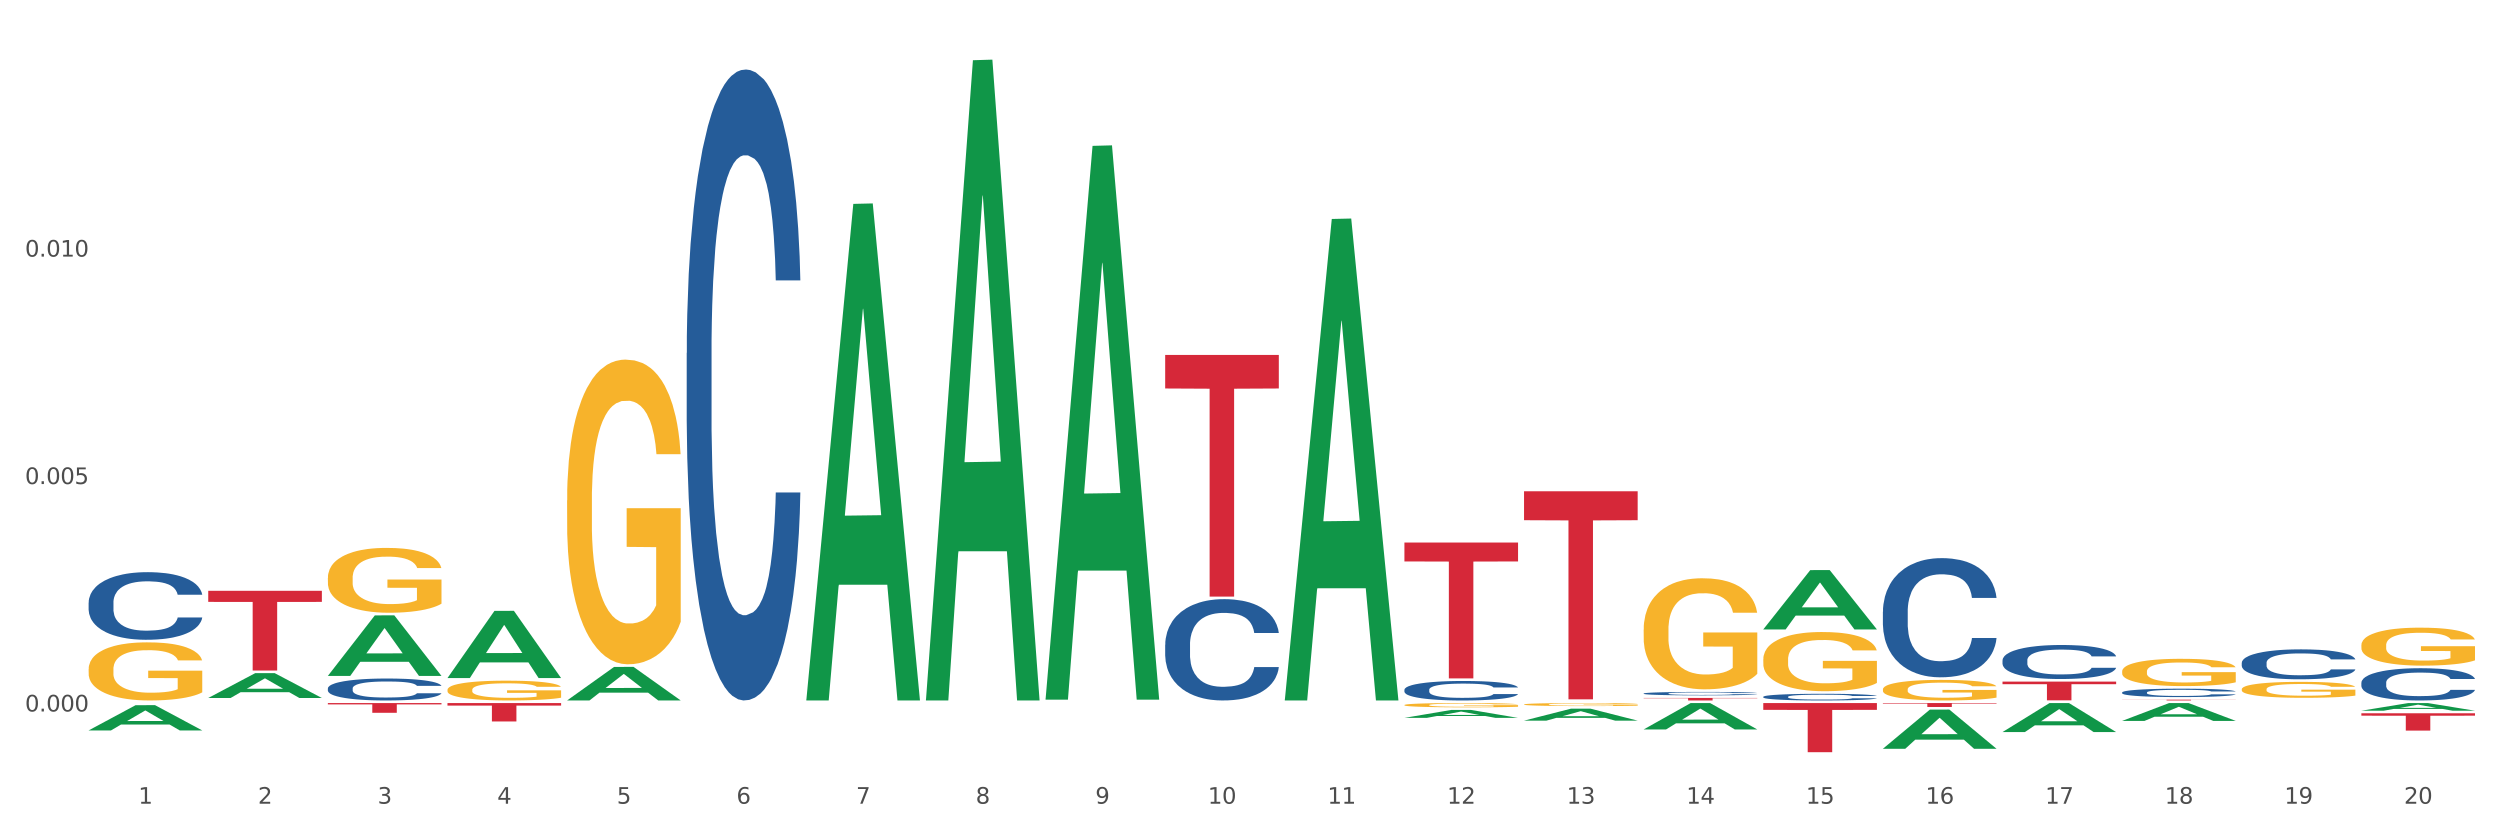 <?xml version="1.0" encoding="utf-8" standalone="no"?>
<!DOCTYPE svg PUBLIC "-//W3C//DTD SVG 1.1//EN"
  "http://www.w3.org/Graphics/SVG/1.1/DTD/svg11.dtd">
<svg xmlns:xlink="http://www.w3.org/1999/xlink" width="1080pt" height="360pt" viewBox="0 0 1080 360" xmlns="http://www.w3.org/2000/svg" version="1.1">
 <rect x="0" y="0" width="1080" height="360" fill="#333333" stroke="none"/>
 <defs>
  <style type="text/css">*{stroke-linejoin: round; stroke-linecap: butt}</style>
 </defs>
 <g id="figure_1">
  <g id="patch_1">
   <path d="M 0 360 
L 1080 360 
L 1080 0 
L 0 0 
z
" style="fill: #ffffff; stroke: #ffffff; stroke-linejoin: miter"/>
  </g>
  <g id="axes_1">
   <g id="matplotlib.axis_1">
    <g id="xtick_1">
     <g id="text_1">
      <!-- 1 -->
      <g style="fill: #4d4d4d" transform="translate(59.775 347.204) scale(0.096 -0.096)">
       <defs>
        <path id="DejaVuSans-31" d="M 794 531 
L 1825 531 
L 1825 4091 
L 703 3866 
L 703 4441 
L 1819 4666 
L 2450 4666 
L 2450 531 
L 3481 531 
L 3481 0 
L 794 0 
L 794 531 
z
" transform="scale(0.016)"/>
       </defs>
       <use xlink:href="#DejaVuSans-31"/>
      </g>
     </g>
    </g>
    <g id="xtick_2">
     <g id="text_2">
      <!-- 2 -->
      <g style="fill: #4d4d4d" transform="translate(111.45 347.204) scale(0.096 -0.096)">
       <defs>
        <path id="DejaVuSans-32" d="M 1228 531 
L 3431 531 
L 3431 0 
L 469 0 
L 469 531 
Q 828 903 1448 1529 
Q 2069 2156 2228 2338 
Q 2531 2678 2651 2914 
Q 2772 3150 2772 3378 
Q 2772 3750 2511 3984 
Q 2250 4219 1831 4219 
Q 1534 4219 1204 4116 
Q 875 4013 500 3803 
L 500 4441 
Q 881 4594 1212 4672 
Q 1544 4750 1819 4750 
Q 2544 4750 2975 4387 
Q 3406 4025 3406 3419 
Q 3406 3131 3298 2873 
Q 3191 2616 2906 2266 
Q 2828 2175 2409 1742 
Q 1991 1309 1228 531 
z
" transform="scale(0.016)"/>
       </defs>
       <use xlink:href="#DejaVuSans-32"/>
      </g>
     </g>
    </g>
    <g id="xtick_3">
     <g id="text_3">
      <!-- 3 -->
      <g style="fill: #4d4d4d" transform="translate(163.125 347.204) scale(0.096 -0.096)">
       <defs>
        <path id="DejaVuSans-33" d="M 2597 2516 
Q 3050 2419 3304 2112 
Q 3559 1806 3559 1356 
Q 3559 666 3084 287 
Q 2609 -91 1734 -91 
Q 1441 -91 1130 -33 
Q 819 25 488 141 
L 488 750 
Q 750 597 1062 519 
Q 1375 441 1716 441 
Q 2309 441 2620 675 
Q 2931 909 2931 1356 
Q 2931 1769 2642 2001 
Q 2353 2234 1838 2234 
L 1294 2234 
L 1294 2753 
L 1863 2753 
Q 2328 2753 2575 2939 
Q 2822 3125 2822 3475 
Q 2822 3834 2567 4026 
Q 2313 4219 1838 4219 
Q 1578 4219 1281 4162 
Q 984 4106 628 3988 
L 628 4550 
Q 988 4650 1302 4700 
Q 1616 4750 1894 4750 
Q 2613 4750 3031 4423 
Q 3450 4097 3450 3541 
Q 3450 3153 3228 2886 
Q 3006 2619 2597 2516 
z
" transform="scale(0.016)"/>
       </defs>
       <use xlink:href="#DejaVuSans-33"/>
      </g>
     </g>
    </g>
    <g id="xtick_4">
     <g id="text_4">
      <!-- 4 -->
      <g style="fill: #4d4d4d" transform="translate(214.8 347.204) scale(0.096 -0.096)">
       <defs>
        <path id="DejaVuSans-34" d="M 2419 4116 
L 825 1625 
L 2419 1625 
L 2419 4116 
z
M 2253 4666 
L 3047 4666 
L 3047 1625 
L 3713 1625 
L 3713 1100 
L 3047 1100 
L 3047 0 
L 2419 0 
L 2419 1100 
L 313 1100 
L 313 1709 
L 2253 4666 
z
" transform="scale(0.016)"/>
       </defs>
       <use xlink:href="#DejaVuSans-34"/>
      </g>
     </g>
    </g>
    <g id="xtick_5">
     <g id="text_5">
      <!-- 5 -->
      <g style="fill: #4d4d4d" transform="translate(266.475 347.204) scale(0.096 -0.096)">
       <defs>
        <path id="DejaVuSans-35" d="M 691 4666 
L 3169 4666 
L 3169 4134 
L 1269 4134 
L 1269 2991 
Q 1406 3038 1543 3061 
Q 1681 3084 1819 3084 
Q 2600 3084 3056 2656 
Q 3513 2228 3513 1497 
Q 3513 744 3044 326 
Q 2575 -91 1722 -91 
Q 1428 -91 1123 -41 
Q 819 9 494 109 
L 494 744 
Q 775 591 1075 516 
Q 1375 441 1709 441 
Q 2250 441 2565 725 
Q 2881 1009 2881 1497 
Q 2881 1984 2565 2268 
Q 2250 2553 1709 2553 
Q 1456 2553 1204 2497 
Q 953 2441 691 2322 
L 691 4666 
z
" transform="scale(0.016)"/>
       </defs>
       <use xlink:href="#DejaVuSans-35"/>
      </g>
     </g>
    </g>
    <g id="xtick_6">
     <g id="text_6">
      <!-- 6 -->
      <g style="fill: #4d4d4d" transform="translate(318.15 347.204) scale(0.096 -0.096)">
       <defs>
        <path id="DejaVuSans-36" d="M 2113 2584 
Q 1688 2584 1439 2293 
Q 1191 2003 1191 1497 
Q 1191 994 1439 701 
Q 1688 409 2113 409 
Q 2538 409 2786 701 
Q 3034 994 3034 1497 
Q 3034 2003 2786 2293 
Q 2538 2584 2113 2584 
z
M 3366 4563 
L 3366 3988 
Q 3128 4100 2886 4159 
Q 2644 4219 2406 4219 
Q 1781 4219 1451 3797 
Q 1122 3375 1075 2522 
Q 1259 2794 1537 2939 
Q 1816 3084 2150 3084 
Q 2853 3084 3261 2657 
Q 3669 2231 3669 1497 
Q 3669 778 3244 343 
Q 2819 -91 2113 -91 
Q 1303 -91 875 529 
Q 447 1150 447 2328 
Q 447 3434 972 4092 
Q 1497 4750 2381 4750 
Q 2619 4750 2861 4703 
Q 3103 4656 3366 4563 
z
" transform="scale(0.016)"/>
       </defs>
       <use xlink:href="#DejaVuSans-36"/>
      </g>
     </g>
    </g>
    <g id="xtick_7">
     <g id="text_7">
      <!-- 7 -->
      <g style="fill: #4d4d4d" transform="translate(369.825 347.204) scale(0.096 -0.096)">
       <defs>
        <path id="DejaVuSans-37" d="M 525 4666 
L 3525 4666 
L 3525 4397 
L 1831 0 
L 1172 0 
L 2766 4134 
L 525 4134 
L 525 4666 
z
" transform="scale(0.016)"/>
       </defs>
       <use xlink:href="#DejaVuSans-37"/>
      </g>
     </g>
    </g>
    <g id="xtick_8">
     <g id="text_8">
      <!-- 8 -->
      <g style="fill: #4d4d4d" transform="translate(421.5 347.204) scale(0.096 -0.096)">
       <defs>
        <path id="DejaVuSans-38" d="M 2034 2216 
Q 1584 2216 1326 1975 
Q 1069 1734 1069 1313 
Q 1069 891 1326 650 
Q 1584 409 2034 409 
Q 2484 409 2743 651 
Q 3003 894 3003 1313 
Q 3003 1734 2745 1975 
Q 2488 2216 2034 2216 
z
M 1403 2484 
Q 997 2584 770 2862 
Q 544 3141 544 3541 
Q 544 4100 942 4425 
Q 1341 4750 2034 4750 
Q 2731 4750 3128 4425 
Q 3525 4100 3525 3541 
Q 3525 3141 3298 2862 
Q 3072 2584 2669 2484 
Q 3125 2378 3379 2068 
Q 3634 1759 3634 1313 
Q 3634 634 3220 271 
Q 2806 -91 2034 -91 
Q 1263 -91 848 271 
Q 434 634 434 1313 
Q 434 1759 690 2068 
Q 947 2378 1403 2484 
z
M 1172 3481 
Q 1172 3119 1398 2916 
Q 1625 2713 2034 2713 
Q 2441 2713 2670 2916 
Q 2900 3119 2900 3481 
Q 2900 3844 2670 4047 
Q 2441 4250 2034 4250 
Q 1625 4250 1398 4047 
Q 1172 3844 1172 3481 
z
" transform="scale(0.016)"/>
       </defs>
       <use xlink:href="#DejaVuSans-38"/>
      </g>
     </g>
    </g>
    <g id="xtick_9">
     <g id="text_9">
      <!-- 9 -->
      <g style="fill: #4d4d4d" transform="translate(473.175 347.204) scale(0.096 -0.096)">
       <defs>
        <path id="DejaVuSans-39" d="M 703 97 
L 703 672 
Q 941 559 1184 500 
Q 1428 441 1663 441 
Q 2288 441 2617 861 
Q 2947 1281 2994 2138 
Q 2813 1869 2534 1725 
Q 2256 1581 1919 1581 
Q 1219 1581 811 2004 
Q 403 2428 403 3163 
Q 403 3881 828 4315 
Q 1253 4750 1959 4750 
Q 2769 4750 3195 4129 
Q 3622 3509 3622 2328 
Q 3622 1225 3098 567 
Q 2575 -91 1691 -91 
Q 1453 -91 1209 -44 
Q 966 3 703 97 
z
M 1959 2075 
Q 2384 2075 2632 2365 
Q 2881 2656 2881 3163 
Q 2881 3666 2632 3958 
Q 2384 4250 1959 4250 
Q 1534 4250 1286 3958 
Q 1038 3666 1038 3163 
Q 1038 2656 1286 2365 
Q 1534 2075 1959 2075 
z
" transform="scale(0.016)"/>
       </defs>
       <use xlink:href="#DejaVuSans-39"/>
      </g>
     </g>
    </g>
    <g id="xtick_10">
     <g id="text_10">
      <!-- 10 -->
      <g style="fill: #4d4d4d" transform="translate(521.796 347.204) scale(0.096 -0.096)">
       <defs>
        <path id="DejaVuSans-30" d="M 2034 4250 
Q 1547 4250 1301 3770 
Q 1056 3291 1056 2328 
Q 1056 1369 1301 889 
Q 1547 409 2034 409 
Q 2525 409 2770 889 
Q 3016 1369 3016 2328 
Q 3016 3291 2770 3770 
Q 2525 4250 2034 4250 
z
M 2034 4750 
Q 2819 4750 3233 4129 
Q 3647 3509 3647 2328 
Q 3647 1150 3233 529 
Q 2819 -91 2034 -91 
Q 1250 -91 836 529 
Q 422 1150 422 2328 
Q 422 3509 836 4129 
Q 1250 4750 2034 4750 
z
" transform="scale(0.016)"/>
       </defs>
       <use xlink:href="#DejaVuSans-31"/>
       <use xlink:href="#DejaVuSans-30" transform="translate(63.623 0)"/>
      </g>
     </g>
    </g>
    <g id="xtick_11">
     <g id="text_11">
      <!-- 11 -->
      <g style="fill: #4d4d4d" transform="translate(573.471 347.204) scale(0.096 -0.096)">
       <use xlink:href="#DejaVuSans-31"/>
       <use xlink:href="#DejaVuSans-31" transform="translate(63.623 0)"/>
      </g>
     </g>
    </g>
    <g id="xtick_12">
     <g id="text_12">
      <!-- 12 -->
      <g style="fill: #4d4d4d" transform="translate(625.146 347.204) scale(0.096 -0.096)">
       <use xlink:href="#DejaVuSans-31"/>
       <use xlink:href="#DejaVuSans-32" transform="translate(63.623 0)"/>
      </g>
     </g>
    </g>
    <g id="xtick_13">
     <g id="text_13">
      <!-- 13 -->
      <g style="fill: #4d4d4d" transform="translate(676.821 347.204) scale(0.096 -0.096)">
       <use xlink:href="#DejaVuSans-31"/>
       <use xlink:href="#DejaVuSans-33" transform="translate(63.623 0)"/>
      </g>
     </g>
    </g>
    <g id="xtick_14">
     <g id="text_14">
      <!-- 14 -->
      <g style="fill: #4d4d4d" transform="translate(728.496 347.204) scale(0.096 -0.096)">
       <use xlink:href="#DejaVuSans-31"/>
       <use xlink:href="#DejaVuSans-34" transform="translate(63.623 0)"/>
      </g>
     </g>
    </g>
    <g id="xtick_15">
     <g id="text_15">
      <!-- 15 -->
      <g style="fill: #4d4d4d" transform="translate(780.171 347.204) scale(0.096 -0.096)">
       <use xlink:href="#DejaVuSans-31"/>
       <use xlink:href="#DejaVuSans-35" transform="translate(63.623 0)"/>
      </g>
     </g>
    </g>
    <g id="xtick_16">
     <g id="text_16">
      <!-- 16 -->
      <g style="fill: #4d4d4d" transform="translate(831.846 347.204) scale(0.096 -0.096)">
       <use xlink:href="#DejaVuSans-31"/>
       <use xlink:href="#DejaVuSans-36" transform="translate(63.623 0)"/>
      </g>
     </g>
    </g>
    <g id="xtick_17">
     <g id="text_17">
      <!-- 17 -->
      <g style="fill: #4d4d4d" transform="translate(883.521 347.204) scale(0.096 -0.096)">
       <use xlink:href="#DejaVuSans-31"/>
       <use xlink:href="#DejaVuSans-37" transform="translate(63.623 0)"/>
      </g>
     </g>
    </g>
    <g id="xtick_18">
     <g id="text_18">
      <!-- 18 -->
      <g style="fill: #4d4d4d" transform="translate(935.196 347.204) scale(0.096 -0.096)">
       <use xlink:href="#DejaVuSans-31"/>
       <use xlink:href="#DejaVuSans-38" transform="translate(63.623 0)"/>
      </g>
     </g>
    </g>
    <g id="xtick_19">
     <g id="text_19">
      <!-- 19 -->
      <g style="fill: #4d4d4d" transform="translate(986.871 347.204) scale(0.096 -0.096)">
       <use xlink:href="#DejaVuSans-31"/>
       <use xlink:href="#DejaVuSans-39" transform="translate(63.623 0)"/>
      </g>
     </g>
    </g>
    <g id="xtick_20">
     <g id="text_20">
      <!-- 20 -->
      <g style="fill: #4d4d4d" transform="translate(1038.546 347.204) scale(0.096 -0.096)">
       <use xlink:href="#DejaVuSans-32"/>
       <use xlink:href="#DejaVuSans-30" transform="translate(63.623 0)"/>
      </g>
     </g>
    </g>
    <g id="xtick_21"/>
    <g id="xtick_22"/>
    <g id="xtick_23"/>
    <g id="xtick_24"/>
    <g id="xtick_25"/>
    <g id="xtick_26"/>
    <g id="xtick_27"/>
    <g id="xtick_28"/>
    <g id="xtick_29"/>
    <g id="xtick_30"/>
    <g id="xtick_31"/>
    <g id="xtick_32"/>
    <g id="xtick_33"/>
    <g id="xtick_34"/>
    <g id="xtick_35"/>
    <g id="xtick_36"/>
    <g id="xtick_37"/>
    <g id="xtick_38"/>
    <g id="xtick_39"/>
   </g>
   <g id="matplotlib.axis_2">
    <g id="ytick_1">
     <g id="text_21">
      <!-- 0.000 -->
      <g style="fill: #4d4d4d" transform="translate(10.8 307.362) scale(0.096 -0.096)">
       <defs>
        <path id="DejaVuSans-2e" d="M 684 794 
L 1344 794 
L 1344 0 
L 684 0 
L 684 794 
z
" transform="scale(0.016)"/>
       </defs>
       <use xlink:href="#DejaVuSans-30"/>
       <use xlink:href="#DejaVuSans-2e" transform="translate(63.623 0)"/>
       <use xlink:href="#DejaVuSans-30" transform="translate(95.41 0)"/>
       <use xlink:href="#DejaVuSans-30" transform="translate(159.033 0)"/>
       <use xlink:href="#DejaVuSans-30" transform="translate(222.656 0)"/>
      </g>
     </g>
    </g>
    <g id="ytick_2">
     <g id="text_22">
      <!-- 0.005 -->
      <g style="fill: #4d4d4d" transform="translate(10.8 209.112) scale(0.096 -0.096)">
       <use xlink:href="#DejaVuSans-30"/>
       <use xlink:href="#DejaVuSans-2e" transform="translate(63.623 0)"/>
       <use xlink:href="#DejaVuSans-30" transform="translate(95.41 0)"/>
       <use xlink:href="#DejaVuSans-30" transform="translate(159.033 0)"/>
       <use xlink:href="#DejaVuSans-35" transform="translate(222.656 0)"/>
      </g>
     </g>
    </g>
    <g id="ytick_3">
     <g id="text_23">
      <!-- 0.010 -->
      <g style="fill: #4d4d4d" transform="translate(10.8 110.861) scale(0.096 -0.096)">
       <use xlink:href="#DejaVuSans-30"/>
       <use xlink:href="#DejaVuSans-2e" transform="translate(63.623 0)"/>
       <use xlink:href="#DejaVuSans-30" transform="translate(95.41 0)"/>
       <use xlink:href="#DejaVuSans-31" transform="translate(159.033 0)"/>
       <use xlink:href="#DejaVuSans-30" transform="translate(222.656 0)"/>
      </g>
     </g>
    </g>
    <g id="ytick_4"/>
    <g id="ytick_5"/>
    <g id="ytick_6"/>
   </g>
   <g id="PolyCollection_1">
    <path d="M 38.283 315.526 
L 38.334 315.516 
L 58.577 304.638 
L 66.979 304.628 
L 87.374 315.547 
L 77.657 315.547 
L 73.254 313.004 
L 52.352 313.004 
L 52.201 313.045 
L 47.949 315.547 
L 38.283 315.547 
L 38.283 315.526 
L 54.984 311.487 
L 70.623 311.476 
L 62.879 306.955 
L 62.778 306.934 
L 62.677 306.965 
L 54.934 311.476 
L 54.984 311.487 
L 38.283 315.526 
z
" clip-path="url(#p645fd7a419)" style="fill: #109648"/>
    <path d="M 503.358 278.498 
L 503.416 278.458 
L 503.416 277.339 
L 503.59 275.82 
L 504.229 273.021 
L 505.041 270.903 
L 506.434 268.424 
L 507.188 267.385 
L 508.175 266.226 
L 510.206 264.347 
L 512.527 262.748 
L 514.151 261.868 
L 515.37 261.309 
L 518.097 260.309 
L 519.664 259.87 
L 521.289 259.51 
L 522.682 259.27 
L 525.003 258.99 
L 526.859 258.87 
L 529.007 258.83 
L 530.805 258.87 
L 533.184 259.03 
L 536.666 259.51 
L 538.001 259.79 
L 539.8 260.269 
L 541.657 260.909 
L 543.165 261.548 
L 544.906 262.468 
L 546.705 263.667 
L 548.446 265.186 
L 549.664 266.585 
L 550.651 268.064 
L 551.521 269.863 
L 552.159 271.822 
L 552.45 273.461 
L 541.831 273.461 
L 541.54 271.982 
L 540.96 270.383 
L 540.38 269.304 
L 539.742 268.424 
L 538.755 267.425 
L 537.885 266.785 
L 536.434 266.026 
L 535.099 265.546 
L 533.997 265.266 
L 532.662 265.026 
L 529.819 264.786 
L 527.788 264.786 
L 526.511 264.866 
L 524.945 265.066 
L 523.61 265.346 
L 522.043 265.826 
L 520.825 266.346 
L 519.606 267.025 
L 518.91 267.505 
L 517.865 268.384 
L 517.169 269.104 
L 516.24 270.343 
L 515.718 271.222 
L 514.79 273.501 
L 514.384 275.18 
L 514.209 276.339 
L 514.093 277.619 
L 514.093 283.855 
L 514.442 286.653 
L 514.732 287.852 
L 515.196 289.211 
L 516.066 290.97 
L 517.343 292.689 
L 518.678 293.928 
L 519.78 294.688 
L 520.825 295.248 
L 521.869 295.687 
L 523.146 296.087 
L 524.19 296.327 
L 525.757 296.567 
L 527.614 296.687 
L 529.065 296.687 
L 532.024 296.487 
L 533.359 296.287 
L 534.635 296.007 
L 536.028 295.567 
L 537.13 295.088 
L 537.769 294.728 
L 538.813 293.968 
L 539.626 293.169 
L 540.322 292.25 
L 540.786 291.45 
L 541.308 290.251 
L 541.715 288.892 
L 541.831 288.172 
L 552.45 288.172 
L 552.218 289.611 
L 551.811 291.01 
L 550.999 292.889 
L 550.361 293.968 
L 549.374 295.288 
L 548.33 296.407 
L 546.879 297.646 
L 545.544 298.566 
L 544.152 299.365 
L 542.643 300.085 
L 539.916 301.084 
L 538.929 301.364 
L 536.84 301.844 
L 535.215 302.123 
L 532.836 302.403 
L 530.399 302.563 
L 527.846 302.603 
L 525.583 302.523 
L 523.088 302.283 
L 521.521 302.043 
L 519.78 301.684 
L 517.749 301.124 
L 515.834 300.444 
L 514.035 299.645 
L 512.353 298.726 
L 510.786 297.686 
L 508.755 295.967 
L 507.246 294.288 
L 506.144 292.729 
L 505.389 291.41 
L 504.635 289.731 
L 504.229 288.572 
L 503.59 285.774 
L 503.358 283.175 
L 503.358 278.498 
z
" clip-path="url(#p645fd7a419)" style="fill: #255c99"/>
    <path d="M 1020.109 308.14 
L 1069.2 308.14 
L 1069.2 309.181 
L 1049.889 309.188 
L 1049.889 315.627 
L 1039.303 315.627 
L 1039.303 309.188 
L 1020.109 309.181 
L 1020.109 308.147 
L 1020.109 308.14 
z
" clip-path="url(#p645fd7a419)" style="fill: #d62839"/>
    <path d="M 916.759 302.252 
L 965.85 302.252 
L 965.85 302.301 
L 946.539 302.301 
L 946.539 302.603 
L 935.953 302.603 
L 935.953 302.301 
L 916.759 302.301 
L 916.759 302.252 
L 916.759 302.252 
z
" clip-path="url(#p645fd7a419)" style="fill: #d62839"/>
    <path d="M 865.084 294.449 
L 914.175 294.449 
L 914.175 295.574 
L 894.864 295.581 
L 894.864 302.543 
L 884.278 302.543 
L 884.278 295.581 
L 865.084 295.574 
L 865.084 294.457 
L 865.084 294.449 
z
" clip-path="url(#p645fd7a419)" style="fill: #d62839"/>
    <path d="M 813.409 303.715 
L 862.5 303.715 
L 862.5 303.952 
L 843.189 303.953 
L 843.189 305.419 
L 832.603 305.419 
L 832.603 303.953 
L 813.409 303.952 
L 813.409 303.717 
L 813.409 303.715 
z
" clip-path="url(#p645fd7a419)" style="fill: #d62839"/>
    <path d="M 761.734 303.715 
L 810.825 303.715 
L 810.825 306.666 
L 791.514 306.686 
L 791.514 324.95 
L 780.928 324.95 
L 780.928 306.686 
L 761.734 306.666 
L 761.734 303.735 
L 761.734 303.715 
z
" clip-path="url(#p645fd7a419)" style="fill: #d62839"/>
    <path d="M 710.058 301.511 
L 759.15 301.511 
L 759.15 301.663 
L 739.839 301.664 
L 739.839 302.603 
L 729.253 302.603 
L 729.253 301.664 
L 710.058 301.663 
L 710.058 301.512 
L 710.058 301.511 
z
" clip-path="url(#p645fd7a419)" style="fill: #d62839"/>
    <path d="M 658.383 212.239 
L 707.475 212.239 
L 707.475 224.73 
L 688.164 224.814 
L 688.164 302.12 
L 677.578 302.12 
L 677.578 224.814 
L 658.383 224.73 
L 658.383 212.324 
L 658.383 212.239 
z
" clip-path="url(#p645fd7a419)" style="fill: #d62839"/>
    <path d="M 606.708 234.389 
L 655.8 234.389 
L 655.8 242.543 
L 636.489 242.598 
L 636.489 293.07 
L 625.903 293.07 
L 625.903 242.598 
L 606.708 242.543 
L 606.708 234.444 
L 606.708 234.389 
z
" clip-path="url(#p645fd7a419)" style="fill: #d62839"/>
    <path d="M 503.358 153.318 
L 552.45 153.318 
L 552.45 167.826 
L 533.139 167.924 
L 533.139 257.718 
L 522.553 257.718 
L 522.553 167.924 
L 503.358 167.826 
L 503.358 153.416 
L 503.358 153.318 
z
" clip-path="url(#p645fd7a419)" style="fill: #d62839"/>
    <path d="M 193.308 303.715 
L 242.399 303.715 
L 242.399 304.82 
L 223.089 304.827 
L 223.089 311.667 
L 212.503 311.667 
L 212.503 304.827 
L 193.308 304.82 
L 193.308 303.722 
L 193.308 303.715 
z
" clip-path="url(#p645fd7a419)" style="fill: #d62839"/>
    <path d="M 141.633 303.715 
L 190.724 303.715 
L 190.724 304.302 
L 171.414 304.306 
L 171.414 307.938 
L 160.828 307.938 
L 160.828 304.306 
L 141.633 304.302 
L 141.633 303.719 
L 141.633 303.715 
z
" clip-path="url(#p645fd7a419)" style="fill: #d62839"/>
    <path d="M 89.958 255.231 
L 139.049 255.231 
L 139.049 260.017 
L 119.739 260.049 
L 119.739 289.674 
L 109.152 289.674 
L 109.152 260.049 
L 89.958 260.017 
L 89.958 255.263 
L 89.958 255.231 
z
" clip-path="url(#p645fd7a419)" style="fill: #d62839"/>
    <path d="M 38.283 260.299 
L 38.341 260.272 
L 38.341 259.525 
L 38.515 258.511 
L 39.153 256.644 
L 39.966 255.23 
L 41.358 253.576 
L 42.113 252.883 
L 43.099 252.109 
L 45.13 250.855 
L 47.451 249.788 
L 49.076 249.201 
L 50.295 248.828 
L 53.022 248.161 
L 54.589 247.867 
L 56.214 247.627 
L 57.606 247.467 
L 59.927 247.28 
L 61.784 247.2 
L 63.931 247.174 
L 65.73 247.2 
L 68.109 247.307 
L 71.591 247.627 
L 72.925 247.814 
L 74.724 248.134 
L 76.581 248.561 
L 78.09 248.988 
L 79.831 249.601 
L 81.63 250.402 
L 83.37 251.415 
L 84.589 252.349 
L 85.575 253.336 
L 86.446 254.536 
L 87.084 255.844 
L 87.374 256.937 
L 76.755 256.937 
L 76.465 255.95 
L 75.885 254.883 
L 75.305 254.163 
L 74.666 253.576 
L 73.68 252.909 
L 72.809 252.482 
L 71.359 251.975 
L 70.024 251.655 
L 68.922 251.469 
L 67.587 251.309 
L 64.744 251.149 
L 62.713 251.149 
L 61.436 251.202 
L 59.869 251.335 
L 58.535 251.522 
L 56.968 251.842 
L 55.749 252.189 
L 54.531 252.642 
L 53.834 252.963 
L 52.79 253.549 
L 52.094 254.03 
L 51.165 254.857 
L 50.643 255.443 
L 49.714 256.964 
L 49.308 258.084 
L 49.134 258.858 
L 49.018 259.712 
L 49.018 263.873 
L 49.366 265.741 
L 49.656 266.541 
L 50.121 267.448 
L 50.991 268.622 
L 52.268 269.769 
L 53.602 270.596 
L 54.705 271.103 
L 55.749 271.476 
L 56.794 271.77 
L 58.07 272.036 
L 59.115 272.196 
L 60.682 272.357 
L 62.539 272.437 
L 63.989 272.437 
L 66.949 272.303 
L 68.283 272.17 
L 69.56 271.983 
L 70.952 271.69 
L 72.055 271.369 
L 72.693 271.129 
L 73.738 270.623 
L 74.55 270.089 
L 75.247 269.475 
L 75.711 268.942 
L 76.233 268.142 
L 76.639 267.235 
L 76.755 266.754 
L 87.374 266.754 
L 87.142 267.715 
L 86.736 268.648 
L 85.924 269.902 
L 85.285 270.623 
L 84.299 271.503 
L 83.254 272.25 
L 81.804 273.077 
L 80.469 273.69 
L 79.076 274.224 
L 77.568 274.704 
L 74.84 275.371 
L 73.854 275.558 
L 71.765 275.878 
L 70.14 276.065 
L 67.761 276.251 
L 65.324 276.358 
L 62.771 276.385 
L 60.508 276.331 
L 58.012 276.171 
L 56.446 276.011 
L 54.705 275.771 
L 52.674 275.398 
L 50.759 274.944 
L 48.96 274.411 
L 47.277 273.797 
L 45.711 273.103 
L 43.68 271.956 
L 42.171 270.836 
L 41.068 269.796 
L 40.314 268.915 
L 39.56 267.795 
L 39.153 267.021 
L 38.515 265.154 
L 38.283 263.42 
L 38.283 260.299 
z
" clip-path="url(#p645fd7a419)" style="fill: #255c99"/>
    <path d="M 141.633 297.382 
L 141.691 297.373 
L 141.691 297.131 
L 141.865 296.802 
L 142.503 296.195 
L 143.316 295.736 
L 144.709 295.2 
L 145.463 294.974 
L 146.449 294.723 
L 148.48 294.316 
L 150.801 293.97 
L 152.426 293.78 
L 153.645 293.658 
L 156.372 293.442 
L 157.939 293.347 
L 159.564 293.269 
L 160.956 293.217 
L 163.277 293.156 
L 165.134 293.13 
L 167.281 293.121 
L 169.08 293.13 
L 171.459 293.165 
L 174.941 293.269 
L 176.276 293.329 
L 178.074 293.433 
L 179.931 293.572 
L 181.44 293.71 
L 183.181 293.909 
L 184.98 294.169 
L 186.72 294.498 
L 187.939 294.801 
L 188.926 295.122 
L 189.796 295.511 
L 190.434 295.936 
L 190.724 296.291 
L 180.105 296.291 
L 179.815 295.97 
L 179.235 295.624 
L 178.655 295.39 
L 178.016 295.2 
L 177.03 294.983 
L 176.159 294.845 
L 174.709 294.68 
L 173.374 294.576 
L 172.272 294.516 
L 170.937 294.464 
L 168.094 294.412 
L 166.063 294.412 
L 164.786 294.429 
L 163.219 294.472 
L 161.885 294.533 
L 160.318 294.637 
L 159.099 294.749 
L 157.881 294.897 
L 157.184 295 
L 156.14 295.191 
L 155.444 295.347 
L 154.515 295.615 
L 153.993 295.806 
L 153.064 296.299 
L 152.658 296.663 
L 152.484 296.914 
L 152.368 297.191 
L 152.368 298.542 
L 152.716 299.148 
L 153.006 299.408 
L 153.471 299.702 
L 154.341 300.083 
L 155.618 300.456 
L 156.952 300.724 
L 158.055 300.889 
L 159.099 301.01 
L 160.144 301.105 
L 161.42 301.192 
L 162.465 301.244 
L 164.032 301.296 
L 165.889 301.322 
L 167.339 301.322 
L 170.299 301.278 
L 171.633 301.235 
L 172.91 301.174 
L 174.303 301.079 
L 175.405 300.975 
L 176.043 300.897 
L 177.088 300.733 
L 177.9 300.56 
L 178.597 300.36 
L 179.061 300.187 
L 179.583 299.927 
L 179.989 299.633 
L 180.105 299.477 
L 190.724 299.477 
L 190.492 299.789 
L 190.086 300.092 
L 189.274 300.499 
L 188.635 300.733 
L 187.649 301.019 
L 186.604 301.261 
L 185.154 301.529 
L 183.819 301.729 
L 182.426 301.902 
L 180.918 302.058 
L 178.19 302.274 
L 177.204 302.335 
L 175.115 302.439 
L 173.49 302.499 
L 171.111 302.56 
L 168.674 302.594 
L 166.121 302.603 
L 163.858 302.586 
L 161.362 302.534 
L 159.796 302.482 
L 158.055 302.404 
L 156.024 302.283 
L 154.109 302.136 
L 152.31 301.962 
L 150.627 301.763 
L 149.061 301.538 
L 147.03 301.166 
L 145.521 300.802 
L 144.418 300.464 
L 143.664 300.179 
L 142.91 299.815 
L 142.503 299.564 
L 141.865 298.958 
L 141.633 298.395 
L 141.633 297.382 
z
" clip-path="url(#p645fd7a419)" style="fill: #255c99"/>
    <path d="M 1020.109 294.931 
L 1020.167 294.919 
L 1020.167 294.562 
L 1020.341 294.079 
L 1020.979 293.188 
L 1021.792 292.514 
L 1023.184 291.725 
L 1023.939 291.394 
L 1024.925 291.025 
L 1026.956 290.427 
L 1029.277 289.918 
L 1030.902 289.639 
L 1032.12 289.46 
L 1034.848 289.142 
L 1036.414 289.002 
L 1038.039 288.888 
L 1039.432 288.812 
L 1041.753 288.723 
L 1043.61 288.684 
L 1045.757 288.672 
L 1047.556 288.684 
L 1049.935 288.735 
L 1053.417 288.888 
L 1054.751 288.977 
L 1056.55 289.13 
L 1058.407 289.333 
L 1059.916 289.537 
L 1061.656 289.829 
L 1063.455 290.211 
L 1065.196 290.695 
L 1066.415 291.14 
L 1067.401 291.611 
L 1068.272 292.183 
L 1068.91 292.807 
L 1069.2 293.328 
L 1058.581 293.328 
L 1058.291 292.857 
L 1057.711 292.349 
L 1057.13 292.005 
L 1056.492 291.725 
L 1055.506 291.407 
L 1054.635 291.203 
L 1053.184 290.962 
L 1051.85 290.809 
L 1050.747 290.72 
L 1049.413 290.644 
L 1046.569 290.567 
L 1044.538 290.567 
L 1043.262 290.593 
L 1041.695 290.656 
L 1040.36 290.745 
L 1038.794 290.898 
L 1037.575 291.064 
L 1036.356 291.28 
L 1035.66 291.432 
L 1034.616 291.712 
L 1033.919 291.941 
L 1032.991 292.336 
L 1032.469 292.616 
L 1031.54 293.341 
L 1031.134 293.875 
L 1030.96 294.244 
L 1030.844 294.651 
L 1030.844 296.636 
L 1031.192 297.527 
L 1031.482 297.908 
L 1031.946 298.341 
L 1032.817 298.901 
L 1034.093 299.448 
L 1035.428 299.842 
L 1036.531 300.084 
L 1037.575 300.262 
L 1038.619 300.402 
L 1039.896 300.529 
L 1040.941 300.606 
L 1042.507 300.682 
L 1044.364 300.72 
L 1045.815 300.72 
L 1048.774 300.657 
L 1050.109 300.593 
L 1051.386 300.504 
L 1052.778 300.364 
L 1053.881 300.211 
L 1054.519 300.097 
L 1055.564 299.855 
L 1056.376 299.601 
L 1057.072 299.308 
L 1057.536 299.053 
L 1058.059 298.672 
L 1058.465 298.239 
L 1058.581 298.01 
L 1069.2 298.01 
L 1068.968 298.468 
L 1068.562 298.914 
L 1067.749 299.511 
L 1067.111 299.855 
L 1066.125 300.275 
L 1065.08 300.631 
L 1063.629 301.025 
L 1062.295 301.318 
L 1060.902 301.573 
L 1059.393 301.802 
L 1056.666 302.12 
L 1055.68 302.209 
L 1053.591 302.361 
L 1051.966 302.45 
L 1049.587 302.54 
L 1047.15 302.59 
L 1044.596 302.603 
L 1042.333 302.578 
L 1039.838 302.501 
L 1038.271 302.425 
L 1036.531 302.31 
L 1034.5 302.132 
L 1032.585 301.916 
L 1030.786 301.662 
L 1029.103 301.369 
L 1027.536 301.038 
L 1025.505 300.491 
L 1023.997 299.957 
L 1022.894 299.461 
L 1022.14 299.041 
L 1021.385 298.506 
L 1020.979 298.137 
L 1020.341 297.247 
L 1020.109 296.42 
L 1020.109 294.931 
z
" clip-path="url(#p645fd7a419)" style="fill: #255c99"/>
    <path d="M 968.434 286.334 
L 968.492 286.322 
L 968.492 285.991 
L 968.666 285.542 
L 969.304 284.716 
L 970.116 284.09 
L 971.509 283.358 
L 972.263 283.051 
L 973.25 282.709 
L 975.281 282.154 
L 977.602 281.682 
L 979.227 281.422 
L 980.445 281.257 
L 983.173 280.961 
L 984.739 280.831 
L 986.364 280.725 
L 987.757 280.654 
L 990.078 280.572 
L 991.935 280.536 
L 994.082 280.524 
L 995.881 280.536 
L 998.26 280.583 
L 1001.741 280.725 
L 1003.076 280.808 
L 1004.875 280.95 
L 1006.732 281.138 
L 1008.241 281.327 
L 1009.981 281.599 
L 1011.78 281.953 
L 1013.521 282.402 
L 1014.74 282.815 
L 1015.726 283.252 
L 1016.597 283.783 
L 1017.235 284.362 
L 1017.525 284.846 
L 1006.906 284.846 
L 1006.616 284.409 
L 1006.036 283.937 
L 1005.455 283.618 
L 1004.817 283.358 
L 1003.83 283.063 
L 1002.96 282.874 
L 1001.509 282.65 
L 1000.175 282.508 
L 999.072 282.425 
L 997.738 282.355 
L 994.894 282.284 
L 992.863 282.284 
L 991.587 282.307 
L 990.02 282.366 
L 988.685 282.449 
L 987.119 282.591 
L 985.9 282.744 
L 984.681 282.945 
L 983.985 283.087 
L 982.941 283.346 
L 982.244 283.559 
L 981.316 283.925 
L 980.794 284.185 
L 979.865 284.858 
L 979.459 285.354 
L 979.285 285.696 
L 979.169 286.074 
L 979.169 287.916 
L 979.517 288.742 
L 979.807 289.096 
L 980.271 289.498 
L 981.142 290.017 
L 982.418 290.525 
L 983.753 290.891 
L 984.855 291.115 
L 985.9 291.281 
L 986.944 291.411 
L 988.221 291.529 
L 989.266 291.6 
L 990.832 291.67 
L 992.689 291.706 
L 994.14 291.706 
L 997.099 291.647 
L 998.434 291.588 
L 999.711 291.505 
L 1001.103 291.375 
L 1002.206 291.234 
L 1002.844 291.127 
L 1003.888 290.903 
L 1004.701 290.667 
L 1005.397 290.395 
L 1005.861 290.159 
L 1006.384 289.805 
L 1006.79 289.403 
L 1006.906 289.191 
L 1017.525 289.191 
L 1017.293 289.616 
L 1016.887 290.029 
L 1016.074 290.584 
L 1015.436 290.903 
L 1014.45 291.293 
L 1013.405 291.623 
L 1011.954 291.989 
L 1010.62 292.261 
L 1009.227 292.497 
L 1007.718 292.709 
L 1004.991 293.005 
L 1004.005 293.087 
L 1001.916 293.229 
L 1000.291 293.312 
L 997.912 293.394 
L 995.475 293.441 
L 992.921 293.453 
L 990.658 293.43 
L 988.163 293.359 
L 986.596 293.288 
L 984.855 293.182 
L 982.825 293.016 
L 980.91 292.816 
L 979.111 292.58 
L 977.428 292.308 
L 975.861 292.001 
L 973.83 291.493 
L 972.322 290.997 
L 971.219 290.537 
L 970.465 290.147 
L 969.71 289.651 
L 969.304 289.309 
L 968.666 288.482 
L 968.434 287.715 
L 968.434 286.334 
z
" clip-path="url(#p645fd7a419)" style="fill: #255c99"/>
    <path d="M 916.759 299.138 
L 916.817 299.135 
L 916.817 299.042 
L 916.991 298.916 
L 917.629 298.684 
L 918.441 298.508 
L 919.834 298.302 
L 920.588 298.216 
L 921.575 298.119 
L 923.606 297.963 
L 925.927 297.831 
L 927.552 297.758 
L 928.77 297.711 
L 931.498 297.628 
L 933.064 297.592 
L 934.689 297.562 
L 936.082 297.542 
L 938.403 297.519 
L 940.26 297.509 
L 942.407 297.505 
L 944.206 297.509 
L 946.585 297.522 
L 950.066 297.562 
L 951.401 297.585 
L 953.2 297.625 
L 955.057 297.678 
L 956.566 297.731 
L 958.306 297.807 
L 960.105 297.907 
L 961.846 298.033 
L 963.065 298.149 
L 964.051 298.272 
L 964.921 298.422 
L 965.56 298.584 
L 965.85 298.72 
L 955.231 298.72 
L 954.941 298.597 
L 954.36 298.465 
L 953.78 298.375 
L 953.142 298.302 
L 952.155 298.219 
L 951.285 298.166 
L 949.834 298.103 
L 948.5 298.063 
L 947.397 298.04 
L 946.063 298.02 
L 943.219 298 
L 941.188 298 
L 939.912 298.007 
L 938.345 298.023 
L 937.01 298.046 
L 935.444 298.086 
L 934.225 298.129 
L 933.006 298.186 
L 932.31 298.226 
L 931.266 298.299 
L 930.569 298.358 
L 929.641 298.461 
L 929.119 298.534 
L 928.19 298.724 
L 927.784 298.863 
L 927.61 298.959 
L 927.494 299.065 
L 927.494 299.583 
L 927.842 299.816 
L 928.132 299.915 
L 928.596 300.028 
L 929.467 300.174 
L 930.743 300.317 
L 932.078 300.42 
L 933.18 300.483 
L 934.225 300.529 
L 935.269 300.566 
L 936.546 300.599 
L 937.591 300.619 
L 939.157 300.639 
L 941.014 300.649 
L 942.465 300.649 
L 945.424 300.632 
L 946.759 300.616 
L 948.035 300.592 
L 949.428 300.556 
L 950.531 300.516 
L 951.169 300.486 
L 952.213 300.423 
L 953.026 300.357 
L 953.722 300.28 
L 954.186 300.214 
L 954.709 300.114 
L 955.115 300.001 
L 955.231 299.942 
L 965.85 299.942 
L 965.618 300.061 
L 965.212 300.177 
L 964.399 300.333 
L 963.761 300.423 
L 962.774 300.533 
L 961.73 300.626 
L 960.279 300.728 
L 958.945 300.805 
L 957.552 300.871 
L 956.043 300.931 
L 953.316 301.014 
L 952.33 301.037 
L 950.241 301.077 
L 948.616 301.1 
L 946.237 301.123 
L 943.799 301.137 
L 941.246 301.14 
L 938.983 301.133 
L 936.488 301.113 
L 934.921 301.094 
L 933.18 301.064 
L 931.149 301.017 
L 929.235 300.961 
L 927.436 300.894 
L 925.753 300.818 
L 924.186 300.732 
L 922.155 300.589 
L 920.646 300.45 
L 919.544 300.32 
L 918.79 300.211 
L 918.035 300.071 
L 917.629 299.975 
L 916.991 299.743 
L 916.759 299.527 
L 916.759 299.138 
z
" clip-path="url(#p645fd7a419)" style="fill: #255c99"/>
    <path d="M 865.084 285.242 
L 865.142 285.229 
L 865.142 284.853 
L 865.316 284.343 
L 865.954 283.403 
L 866.766 282.691 
L 868.159 281.859 
L 868.913 281.51 
L 869.9 281.121 
L 871.931 280.49 
L 874.252 279.953 
L 875.877 279.657 
L 877.095 279.469 
L 879.823 279.134 
L 881.389 278.986 
L 883.014 278.865 
L 884.407 278.785 
L 886.728 278.691 
L 888.585 278.65 
L 890.732 278.637 
L 892.531 278.65 
L 894.91 278.704 
L 898.391 278.865 
L 899.726 278.959 
L 901.525 279.12 
L 903.382 279.335 
L 904.89 279.55 
L 906.631 279.859 
L 908.43 280.261 
L 910.171 280.772 
L 911.39 281.241 
L 912.376 281.738 
L 913.246 282.342 
L 913.885 283 
L 914.175 283.55 
L 903.556 283.55 
L 903.266 283.054 
L 902.685 282.517 
L 902.105 282.154 
L 901.467 281.859 
L 900.48 281.523 
L 899.61 281.309 
L 898.159 281.053 
L 896.825 280.892 
L 895.722 280.798 
L 894.388 280.718 
L 891.544 280.637 
L 889.513 280.637 
L 888.237 280.664 
L 886.67 280.731 
L 885.335 280.825 
L 883.768 280.986 
L 882.55 281.161 
L 881.331 281.389 
L 880.635 281.55 
L 879.59 281.846 
L 878.894 282.087 
L 877.966 282.503 
L 877.443 282.799 
L 876.515 283.564 
L 876.109 284.128 
L 875.935 284.517 
L 875.819 284.947 
L 875.819 287.041 
L 876.167 287.981 
L 876.457 288.383 
L 876.921 288.84 
L 877.792 289.431 
L 879.068 290.008 
L 880.403 290.424 
L 881.505 290.679 
L 882.55 290.867 
L 883.594 291.015 
L 884.871 291.149 
L 885.915 291.229 
L 887.482 291.31 
L 889.339 291.35 
L 890.79 291.35 
L 893.749 291.283 
L 895.084 291.216 
L 896.36 291.122 
L 897.753 290.974 
L 898.856 290.813 
L 899.494 290.692 
L 900.538 290.437 
L 901.351 290.169 
L 902.047 289.86 
L 902.511 289.592 
L 903.034 289.189 
L 903.44 288.732 
L 903.556 288.491 
L 914.175 288.491 
L 913.943 288.974 
L 913.537 289.444 
L 912.724 290.075 
L 912.086 290.437 
L 911.099 290.88 
L 910.055 291.256 
L 908.604 291.672 
L 907.27 291.981 
L 905.877 292.25 
L 904.368 292.491 
L 901.641 292.827 
L 900.654 292.921 
L 898.565 293.082 
L 896.941 293.176 
L 894.562 293.27 
L 892.124 293.324 
L 889.571 293.337 
L 887.308 293.31 
L 884.813 293.23 
L 883.246 293.149 
L 881.505 293.028 
L 879.474 292.84 
L 877.56 292.612 
L 875.761 292.344 
L 874.078 292.035 
L 872.511 291.686 
L 870.48 291.109 
L 868.971 290.545 
L 867.869 290.021 
L 867.115 289.578 
L 866.36 289.014 
L 865.954 288.625 
L 865.316 287.685 
L 865.084 286.813 
L 865.084 285.242 
z
" clip-path="url(#p645fd7a419)" style="fill: #255c99"/>
    <path d="M 813.409 264.246 
L 813.467 264.199 
L 813.467 262.882 
L 813.641 261.095 
L 814.279 257.803 
L 815.091 255.311 
L 816.484 252.396 
L 817.238 251.173 
L 818.225 249.809 
L 820.256 247.599 
L 822.577 245.718 
L 824.202 244.684 
L 825.42 244.025 
L 828.148 242.85 
L 829.714 242.332 
L 831.339 241.909 
L 832.732 241.627 
L 835.053 241.298 
L 836.91 241.157 
L 839.057 241.11 
L 840.856 241.157 
L 843.235 241.345 
L 846.716 241.909 
L 848.051 242.238 
L 849.85 242.803 
L 851.707 243.555 
L 853.215 244.307 
L 854.956 245.389 
L 856.755 246.8 
L 858.496 248.587 
L 859.715 250.232 
L 860.701 251.972 
L 861.571 254.088 
L 862.21 256.393 
L 862.5 258.321 
L 851.881 258.321 
L 851.591 256.581 
L 851.01 254.7 
L 850.43 253.43 
L 849.792 252.396 
L 848.805 251.22 
L 847.935 250.468 
L 846.484 249.574 
L 845.15 249.01 
L 844.047 248.681 
L 842.712 248.399 
L 839.869 248.116 
L 837.838 248.116 
L 836.562 248.21 
L 834.995 248.446 
L 833.66 248.775 
L 832.093 249.339 
L 830.875 249.95 
L 829.656 250.75 
L 828.96 251.314 
L 827.915 252.349 
L 827.219 253.195 
L 826.291 254.653 
L 825.768 255.687 
L 824.84 258.368 
L 824.434 260.343 
L 824.26 261.706 
L 824.144 263.211 
L 824.144 270.547 
L 824.492 273.839 
L 824.782 275.249 
L 825.246 276.848 
L 826.117 278.917 
L 827.393 280.939 
L 828.728 282.397 
L 829.83 283.291 
L 830.875 283.949 
L 831.919 284.466 
L 833.196 284.936 
L 834.24 285.219 
L 835.807 285.501 
L 837.664 285.642 
L 839.115 285.642 
L 842.074 285.407 
L 843.409 285.172 
L 844.685 284.842 
L 846.078 284.325 
L 847.181 283.761 
L 847.819 283.338 
L 848.863 282.444 
L 849.676 281.504 
L 850.372 280.422 
L 850.836 279.482 
L 851.359 278.071 
L 851.765 276.472 
L 851.881 275.626 
L 862.5 275.626 
L 862.268 277.318 
L 861.862 278.964 
L 861.049 281.174 
L 860.411 282.444 
L 859.424 283.996 
L 858.38 285.313 
L 856.929 286.77 
L 855.595 287.852 
L 854.202 288.792 
L 852.693 289.639 
L 849.966 290.814 
L 848.979 291.144 
L 846.89 291.708 
L 845.266 292.037 
L 842.887 292.366 
L 840.449 292.554 
L 837.896 292.601 
L 835.633 292.507 
L 833.138 292.225 
L 831.571 291.943 
L 829.83 291.52 
L 827.799 290.861 
L 825.884 290.062 
L 824.086 289.122 
L 822.403 288.04 
L 820.836 286.817 
L 818.805 284.795 
L 817.296 282.82 
L 816.194 280.986 
L 815.44 279.435 
L 814.685 277.46 
L 814.279 276.096 
L 813.641 272.804 
L 813.409 269.748 
L 813.409 264.246 
z
" clip-path="url(#p645fd7a419)" style="fill: #255c99"/>
    <path d="M 761.734 301.013 
L 761.792 301.011 
L 761.792 300.937 
L 761.966 300.837 
L 762.604 300.652 
L 763.416 300.512 
L 764.809 300.349 
L 765.563 300.28 
L 766.55 300.204 
L 768.581 300.08 
L 770.902 299.975 
L 772.527 299.917 
L 773.745 299.88 
L 776.473 299.814 
L 778.039 299.785 
L 779.664 299.761 
L 781.057 299.745 
L 783.378 299.727 
L 785.235 299.719 
L 787.382 299.716 
L 789.181 299.719 
L 791.56 299.729 
L 795.041 299.761 
L 796.376 299.779 
L 798.175 299.811 
L 800.032 299.853 
L 801.54 299.895 
L 803.281 299.956 
L 805.08 300.035 
L 806.821 300.135 
L 808.039 300.228 
L 809.026 300.325 
L 809.896 300.444 
L 810.535 300.573 
L 810.825 300.681 
L 800.206 300.681 
L 799.916 300.584 
L 799.335 300.478 
L 798.755 300.407 
L 798.117 300.349 
L 797.13 300.283 
L 796.26 300.241 
L 794.809 300.191 
L 793.475 300.159 
L 792.372 300.141 
L 791.037 300.125 
L 788.194 300.109 
L 786.163 300.109 
L 784.887 300.114 
L 783.32 300.127 
L 781.985 300.146 
L 780.418 300.178 
L 779.2 300.212 
L 777.981 300.257 
L 777.285 300.288 
L 776.24 300.346 
L 775.544 300.394 
L 774.616 300.475 
L 774.093 300.533 
L 773.165 300.684 
L 772.759 300.795 
L 772.585 300.871 
L 772.469 300.955 
L 772.469 301.367 
L 772.817 301.551 
L 773.107 301.63 
L 773.571 301.72 
L 774.442 301.836 
L 775.718 301.949 
L 777.053 302.031 
L 778.155 302.081 
L 779.2 302.118 
L 780.244 302.147 
L 781.521 302.173 
L 782.565 302.189 
L 784.132 302.205 
L 785.989 302.213 
L 787.44 302.213 
L 790.399 302.2 
L 791.734 302.187 
L 793.01 302.168 
L 794.403 302.139 
L 795.506 302.107 
L 796.144 302.084 
L 797.188 302.034 
L 798.001 301.981 
L 798.697 301.92 
L 799.161 301.868 
L 799.684 301.788 
L 800.09 301.699 
L 800.206 301.651 
L 810.825 301.651 
L 810.593 301.746 
L 810.187 301.839 
L 809.374 301.962 
L 808.736 302.034 
L 807.749 302.121 
L 806.705 302.194 
L 805.254 302.276 
L 803.92 302.337 
L 802.527 302.39 
L 801.018 302.437 
L 798.291 302.503 
L 797.304 302.521 
L 795.215 302.553 
L 793.591 302.571 
L 791.212 302.59 
L 788.774 302.6 
L 786.221 302.603 
L 783.958 302.598 
L 781.463 302.582 
L 779.896 302.566 
L 778.155 302.542 
L 776.124 302.506 
L 774.209 302.461 
L 772.411 302.408 
L 770.728 302.347 
L 769.161 302.279 
L 767.13 302.165 
L 765.621 302.055 
L 764.519 301.952 
L 763.764 301.865 
L 763.01 301.754 
L 762.604 301.678 
L 761.966 301.493 
L 761.734 301.322 
L 761.734 301.013 
z
" clip-path="url(#p645fd7a419)" style="fill: #255c99"/>
    <path d="M 710.058 299.579 
L 710.117 299.577 
L 710.117 299.539 
L 710.291 299.487 
L 710.929 299.392 
L 711.741 299.32 
L 713.134 299.236 
L 713.888 299.2 
L 714.875 299.161 
L 716.906 299.097 
L 719.227 299.042 
L 720.852 299.012 
L 722.07 298.993 
L 724.797 298.959 
L 726.364 298.944 
L 727.989 298.932 
L 729.382 298.924 
L 731.703 298.914 
L 733.56 298.91 
L 735.707 298.909 
L 737.506 298.91 
L 739.885 298.916 
L 743.366 298.932 
L 744.701 298.942 
L 746.5 298.958 
L 748.357 298.98 
L 749.865 299.001 
L 751.606 299.033 
L 753.405 299.074 
L 755.146 299.125 
L 756.364 299.173 
L 757.351 299.223 
L 758.221 299.285 
L 758.86 299.351 
L 759.15 299.407 
L 748.531 299.407 
L 748.241 299.357 
L 747.66 299.302 
L 747.08 299.266 
L 746.442 299.236 
L 745.455 299.202 
L 744.585 299.18 
L 743.134 299.154 
L 741.8 299.138 
L 740.697 299.128 
L 739.362 299.12 
L 736.519 299.112 
L 734.488 299.112 
L 733.211 299.114 
L 731.645 299.121 
L 730.31 299.131 
L 728.743 299.147 
L 727.525 299.165 
L 726.306 299.188 
L 725.61 299.204 
L 724.565 299.234 
L 723.869 299.259 
L 722.941 299.301 
L 722.418 299.331 
L 721.49 299.408 
L 721.084 299.466 
L 720.91 299.505 
L 720.794 299.549 
L 720.794 299.761 
L 721.142 299.856 
L 721.432 299.897 
L 721.896 299.943 
L 722.767 300.003 
L 724.043 300.062 
L 725.378 300.104 
L 726.48 300.13 
L 727.525 300.149 
L 728.569 300.164 
L 729.846 300.178 
L 730.89 300.186 
L 732.457 300.194 
L 734.314 300.198 
L 735.765 300.198 
L 738.724 300.191 
L 740.059 300.184 
L 741.335 300.175 
L 742.728 300.16 
L 743.831 300.144 
L 744.469 300.131 
L 745.513 300.105 
L 746.326 300.078 
L 747.022 300.047 
L 747.486 300.02 
L 748.008 299.979 
L 748.415 299.933 
L 748.531 299.908 
L 759.15 299.908 
L 758.918 299.957 
L 758.511 300.005 
L 757.699 300.069 
L 757.061 300.105 
L 756.074 300.15 
L 755.03 300.188 
L 753.579 300.231 
L 752.244 300.262 
L 750.852 300.289 
L 749.343 300.314 
L 746.616 300.348 
L 745.629 300.357 
L 743.54 300.374 
L 741.916 300.383 
L 739.536 300.393 
L 737.099 300.398 
L 734.546 300.399 
L 732.283 300.397 
L 729.788 300.389 
L 728.221 300.38 
L 726.48 300.368 
L 724.449 300.349 
L 722.534 300.326 
L 720.736 300.299 
L 719.053 300.267 
L 717.486 300.232 
L 715.455 300.173 
L 713.946 300.116 
L 712.844 300.063 
L 712.089 300.018 
L 711.335 299.961 
L 710.929 299.922 
L 710.291 299.826 
L 710.058 299.738 
L 710.058 299.579 
z
" clip-path="url(#p645fd7a419)" style="fill: #255c99"/>
    <path d="M 606.708 297.965 
L 606.766 297.958 
L 606.766 297.742 
L 606.941 297.45 
L 607.579 296.912 
L 608.391 296.504 
L 609.784 296.027 
L 610.538 295.827 
L 611.525 295.604 
L 613.556 295.243 
L 615.877 294.935 
L 617.502 294.766 
L 618.72 294.658 
L 621.447 294.466 
L 623.014 294.381 
L 624.639 294.312 
L 626.032 294.266 
L 628.353 294.212 
L 630.21 294.189 
L 632.357 294.181 
L 634.155 294.189 
L 636.535 294.22 
L 640.016 294.312 
L 641.351 294.366 
L 643.15 294.458 
L 645.007 294.581 
L 646.515 294.704 
L 648.256 294.881 
L 650.055 295.112 
L 651.796 295.404 
L 653.014 295.673 
L 654.001 295.958 
L 654.871 296.304 
L 655.51 296.681 
L 655.8 296.996 
L 645.181 296.996 
L 644.891 296.712 
L 644.31 296.404 
L 643.73 296.196 
L 643.092 296.027 
L 642.105 295.835 
L 641.235 295.712 
L 639.784 295.566 
L 638.449 295.474 
L 637.347 295.42 
L 636.012 295.374 
L 633.169 295.327 
L 631.138 295.327 
L 629.861 295.343 
L 628.295 295.381 
L 626.96 295.435 
L 625.393 295.527 
L 624.175 295.627 
L 622.956 295.758 
L 622.26 295.85 
L 621.215 296.02 
L 620.519 296.158 
L 619.591 296.396 
L 619.068 296.566 
L 618.14 297.004 
L 617.734 297.327 
L 617.56 297.55 
L 617.444 297.796 
L 617.444 298.996 
L 617.792 299.534 
L 618.082 299.765 
L 618.546 300.027 
L 619.416 300.365 
L 620.693 300.696 
L 622.028 300.934 
L 623.13 301.08 
L 624.175 301.188 
L 625.219 301.273 
L 626.496 301.349 
L 627.54 301.396 
L 629.107 301.442 
L 630.964 301.465 
L 632.415 301.465 
L 635.374 301.426 
L 636.709 301.388 
L 637.985 301.334 
L 639.378 301.249 
L 640.48 301.157 
L 641.119 301.088 
L 642.163 300.942 
L 642.976 300.788 
L 643.672 300.611 
L 644.136 300.457 
L 644.658 300.227 
L 645.065 299.965 
L 645.181 299.827 
L 655.8 299.827 
L 655.568 300.104 
L 655.161 300.373 
L 654.349 300.734 
L 653.711 300.942 
L 652.724 301.196 
L 651.68 301.411 
L 650.229 301.649 
L 648.894 301.826 
L 647.502 301.98 
L 645.993 302.119 
L 643.266 302.311 
L 642.279 302.365 
L 640.19 302.457 
L 638.566 302.511 
L 636.186 302.565 
L 633.749 302.595 
L 631.196 302.603 
L 628.933 302.588 
L 626.438 302.542 
L 624.871 302.495 
L 623.13 302.426 
L 621.099 302.319 
L 619.184 302.188 
L 617.385 302.034 
L 615.703 301.857 
L 614.136 301.657 
L 612.105 301.326 
L 610.596 301.003 
L 609.494 300.703 
L 608.739 300.45 
L 607.985 300.127 
L 607.579 299.904 
L 606.941 299.365 
L 606.708 298.865 
L 606.708 297.965 
z
" clip-path="url(#p645fd7a419)" style="fill: #255c99"/>
    <path d="M 38.283 289.098 
L 38.341 289.075 
L 38.341 288.25 
L 38.457 287.539 
L 39.036 285.82 
L 39.906 284.398 
L 40.543 283.641 
L 41.181 283.022 
L 41.934 282.403 
L 42.862 281.761 
L 44.543 280.821 
L 45.586 280.34 
L 46.861 279.835 
L 49.179 279.102 
L 50.86 278.689 
L 52.599 278.345 
L 55.439 277.932 
L 57.294 277.749 
L 59.264 277.611 
L 61.64 277.519 
L 63.437 277.497 
L 67.378 277.565 
L 70.74 277.772 
L 72.363 277.932 
L 74.449 278.207 
L 75.551 278.391 
L 77.347 278.758 
L 79.202 279.239 
L 80.477 279.652 
L 82.39 280.431 
L 83.839 281.211 
L 85.172 282.174 
L 85.867 282.839 
L 86.389 283.458 
L 86.853 284.169 
L 87.316 285.292 
L 76.884 285.292 
L 76.478 284.49 
L 75.84 283.733 
L 74.913 282.999 
L 74.102 282.541 
L 72.711 281.968 
L 71.436 281.601 
L 70.102 281.326 
L 68.48 281.096 
L 67.205 280.982 
L 65.408 280.89 
L 61.872 280.913 
L 59.496 281.096 
L 57.873 281.326 
L 56.83 281.532 
L 55.903 281.761 
L 54.859 282.082 
L 53.642 282.564 
L 52.773 282.999 
L 51.903 283.55 
L 51.208 284.1 
L 50.57 284.742 
L 50.049 285.43 
L 49.643 286.141 
L 49.295 287.012 
L 49.005 288.456 
L 49.005 291.597 
L 49.121 292.308 
L 49.411 293.248 
L 49.759 293.959 
L 50.338 294.807 
L 50.86 295.381 
L 51.845 296.206 
L 52.947 296.894 
L 53.816 297.33 
L 54.685 297.696 
L 56.192 298.201 
L 57.873 298.614 
L 59.322 298.866 
L 61.293 299.095 
L 62.626 299.187 
L 63.785 299.233 
L 66.625 299.233 
L 68.654 299.164 
L 70.914 299.003 
L 72.653 298.797 
L 74.102 298.545 
L 75.725 298.132 
L 76.768 297.742 
L 76.768 292.95 
L 64.017 292.927 
L 64.017 289.74 
L 87.374 289.74 
L 87.374 299.095 
L 86.389 299.577 
L 85.288 300.012 
L 84.129 300.402 
L 82.39 300.883 
L 80.303 301.342 
L 78.449 301.663 
L 76.478 301.938 
L 74.16 302.19 
L 71.146 302.42 
L 69.291 302.511 
L 66.973 302.58 
L 64.249 302.603 
L 61.872 302.557 
L 59.554 302.443 
L 57.12 302.236 
L 54.743 301.938 
L 52.947 301.64 
L 51.15 301.273 
L 49.237 300.792 
L 47.73 300.333 
L 46.571 299.92 
L 45.296 299.393 
L 43.905 298.705 
L 42.862 298.086 
L 41.934 297.444 
L 40.949 296.619 
L 40.254 295.908 
L 39.558 295.014 
L 39.152 294.349 
L 38.689 293.317 
L 38.341 291.873 
L 38.283 289.098 
z
" clip-path="url(#p645fd7a419)" style="fill: #f7b32b"/>
    <path d="M 1020.109 278.731 
L 1020.167 278.716 
L 1020.167 278.177 
L 1020.283 277.712 
L 1020.862 276.588 
L 1021.732 275.659 
L 1022.369 275.164 
L 1023.007 274.759 
L 1023.76 274.355 
L 1024.687 273.935 
L 1026.368 273.32 
L 1027.412 273.006 
L 1028.687 272.676 
L 1031.005 272.196 
L 1032.686 271.926 
L 1034.425 271.702 
L 1037.265 271.432 
L 1039.119 271.312 
L 1041.09 271.222 
L 1043.466 271.162 
L 1045.263 271.147 
L 1049.204 271.192 
L 1052.566 271.327 
L 1054.189 271.432 
L 1056.275 271.612 
L 1057.376 271.732 
L 1059.173 271.971 
L 1061.028 272.286 
L 1062.303 272.556 
L 1064.216 273.066 
L 1065.665 273.575 
L 1066.998 274.205 
L 1067.693 274.639 
L 1068.215 275.044 
L 1068.678 275.509 
L 1069.142 276.243 
L 1058.709 276.243 
L 1058.304 275.719 
L 1057.666 275.224 
L 1056.739 274.744 
L 1055.927 274.445 
L 1054.536 274.07 
L 1053.261 273.83 
L 1051.928 273.65 
L 1050.305 273.5 
L 1049.03 273.425 
L 1047.234 273.365 
L 1043.698 273.38 
L 1041.322 273.5 
L 1039.699 273.65 
L 1038.656 273.785 
L 1037.728 273.935 
L 1036.685 274.145 
L 1035.468 274.46 
L 1034.598 274.744 
L 1033.729 275.104 
L 1033.034 275.464 
L 1032.396 275.883 
L 1031.874 276.333 
L 1031.469 276.798 
L 1031.121 277.367 
L 1030.831 278.312 
L 1030.831 280.365 
L 1030.947 280.83 
L 1031.237 281.444 
L 1031.585 281.909 
L 1032.164 282.464 
L 1032.686 282.838 
L 1033.671 283.378 
L 1034.772 283.828 
L 1035.642 284.112 
L 1036.511 284.352 
L 1038.018 284.682 
L 1039.699 284.952 
L 1041.148 285.117 
L 1043.118 285.267 
L 1044.452 285.326 
L 1045.611 285.356 
L 1048.451 285.356 
L 1050.479 285.311 
L 1052.74 285.207 
L 1054.478 285.072 
L 1055.927 284.907 
L 1057.55 284.637 
L 1058.593 284.382 
L 1058.593 281.249 
L 1045.843 281.235 
L 1045.843 279.151 
L 1069.2 279.151 
L 1069.2 285.267 
L 1068.215 285.581 
L 1067.113 285.866 
L 1065.954 286.121 
L 1064.216 286.436 
L 1062.129 286.735 
L 1060.274 286.945 
L 1058.304 287.125 
L 1055.985 287.29 
L 1052.971 287.44 
L 1051.117 287.5 
L 1048.798 287.545 
L 1046.074 287.56 
L 1043.698 287.53 
L 1041.38 287.455 
L 1038.945 287.32 
L 1036.569 287.125 
L 1034.772 286.93 
L 1032.976 286.69 
L 1031.063 286.376 
L 1029.556 286.076 
L 1028.397 285.806 
L 1027.122 285.461 
L 1025.731 285.012 
L 1024.687 284.607 
L 1023.76 284.187 
L 1022.775 283.648 
L 1022.079 283.183 
L 1021.384 282.598 
L 1020.978 282.164 
L 1020.514 281.489 
L 1020.167 280.545 
L 1020.109 278.731 
z
" clip-path="url(#p645fd7a419)" style="fill: #f7b32b"/>
    <path d="M 296.658 152.502 
L 296.716 152.253 
L 296.716 145.283 
L 296.89 135.824 
L 297.529 118.399 
L 298.341 105.206 
L 299.734 89.773 
L 300.488 83.301 
L 301.474 76.082 
L 303.505 64.383 
L 305.827 54.426 
L 307.451 48.949 
L 308.67 45.464 
L 311.397 39.241 
L 312.964 36.503 
L 314.589 34.263 
L 315.981 32.769 
L 318.302 31.027 
L 320.159 30.28 
L 322.306 30.031 
L 324.105 30.28 
L 326.484 31.276 
L 329.966 34.263 
L 331.301 36.005 
L 333.099 38.992 
L 334.956 42.975 
L 336.465 46.958 
L 338.206 52.683 
L 340.005 60.151 
L 341.746 69.61 
L 342.964 78.322 
L 343.951 87.533 
L 344.821 98.734 
L 345.459 110.931 
L 345.749 121.137 
L 335.13 121.137 
L 334.84 111.927 
L 334.26 101.97 
L 333.68 95.249 
L 333.041 89.773 
L 332.055 83.55 
L 331.185 79.567 
L 329.734 74.837 
L 328.399 71.85 
L 327.297 70.108 
L 325.962 68.614 
L 323.119 67.121 
L 321.088 67.121 
L 319.811 67.619 
L 318.244 68.863 
L 316.91 70.606 
L 315.343 73.593 
L 314.124 76.829 
L 312.906 81.061 
L 312.21 84.048 
L 311.165 89.524 
L 310.469 94.005 
L 309.54 101.721 
L 309.018 107.198 
L 308.09 121.386 
L 307.683 131.841 
L 307.509 139.06 
L 307.393 147.025 
L 307.393 185.858 
L 307.741 203.282 
L 308.032 210.75 
L 308.496 219.213 
L 309.366 230.166 
L 310.643 240.87 
L 311.977 248.587 
L 313.08 253.316 
L 314.124 256.801 
L 315.169 259.539 
L 316.446 262.028 
L 317.49 263.522 
L 319.057 265.016 
L 320.914 265.762 
L 322.364 265.762 
L 325.324 264.518 
L 326.658 263.273 
L 327.935 261.531 
L 329.328 258.792 
L 330.43 255.805 
L 331.069 253.565 
L 332.113 248.835 
L 332.925 243.857 
L 333.622 238.132 
L 334.086 233.153 
L 334.608 225.686 
L 335.014 217.222 
L 335.13 212.741 
L 345.749 212.741 
L 345.517 221.703 
L 345.111 230.415 
L 344.299 242.115 
L 343.66 248.835 
L 342.674 257.05 
L 341.63 264.02 
L 340.179 271.737 
L 338.844 277.462 
L 337.452 282.44 
L 335.943 286.921 
L 333.216 293.144 
L 332.229 294.886 
L 330.14 297.874 
L 328.515 299.616 
L 326.136 301.358 
L 323.699 302.354 
L 321.146 302.603 
L 318.883 302.105 
L 316.388 300.612 
L 314.821 299.118 
L 313.08 296.878 
L 311.049 293.393 
L 309.134 289.161 
L 307.335 284.183 
L 305.652 278.457 
L 304.086 271.985 
L 302.055 261.282 
L 300.546 250.827 
L 299.444 241.119 
L 298.689 232.904 
L 297.935 222.45 
L 297.529 215.231 
L 296.89 197.806 
L 296.658 181.626 
L 296.658 152.502 
z
" clip-path="url(#p645fd7a419)" style="fill: #255c99"/>
    <path d="M 916.759 290.053 
L 916.817 290.043 
L 916.817 289.655 
L 916.933 289.321 
L 917.512 288.514 
L 918.381 287.847 
L 919.019 287.491 
L 919.657 287.201 
L 920.41 286.91 
L 921.337 286.609 
L 923.018 286.167 
L 924.061 285.941 
L 925.337 285.705 
L 927.655 285.36 
L 929.336 285.166 
L 931.075 285.005 
L 933.915 284.811 
L 935.769 284.725 
L 937.74 284.66 
L 940.116 284.617 
L 941.913 284.607 
L 945.854 284.639 
L 949.216 284.736 
L 950.839 284.811 
L 952.925 284.94 
L 954.026 285.026 
L 955.823 285.199 
L 957.678 285.425 
L 958.953 285.618 
L 960.865 285.984 
L 962.314 286.35 
L 963.647 286.803 
L 964.343 287.115 
L 964.865 287.405 
L 965.328 287.739 
L 965.792 288.267 
L 955.359 288.267 
L 954.954 287.89 
L 954.316 287.535 
L 953.389 287.19 
L 952.577 286.975 
L 951.186 286.706 
L 949.911 286.533 
L 948.578 286.404 
L 946.955 286.297 
L 945.68 286.243 
L 943.883 286.2 
L 940.348 286.211 
L 937.972 286.297 
L 936.349 286.404 
L 935.306 286.501 
L 934.378 286.609 
L 933.335 286.76 
L 932.118 286.986 
L 931.248 287.19 
L 930.379 287.448 
L 929.683 287.707 
L 929.046 288.008 
L 928.524 288.331 
L 928.119 288.665 
L 927.771 289.074 
L 927.481 289.752 
L 927.481 291.227 
L 927.597 291.56 
L 927.887 292.002 
L 928.235 292.335 
L 928.814 292.734 
L 929.336 293.003 
L 930.321 293.39 
L 931.422 293.713 
L 932.292 293.918 
L 933.161 294.09 
L 934.668 294.327 
L 936.349 294.521 
L 937.798 294.639 
L 939.768 294.747 
L 941.101 294.79 
L 942.261 294.811 
L 945.101 294.811 
L 947.129 294.779 
L 949.39 294.704 
L 951.128 294.607 
L 952.577 294.488 
L 954.2 294.295 
L 955.243 294.112 
L 955.243 291.862 
L 942.492 291.851 
L 942.492 290.355 
L 965.85 290.355 
L 965.85 294.747 
L 964.865 294.973 
L 963.763 295.177 
L 962.604 295.36 
L 960.865 295.586 
L 958.779 295.802 
L 956.924 295.952 
L 954.954 296.081 
L 952.635 296.2 
L 949.621 296.307 
L 947.767 296.351 
L 945.448 296.383 
L 942.724 296.394 
L 940.348 296.372 
L 938.03 296.318 
L 935.595 296.221 
L 933.219 296.081 
L 931.422 295.941 
L 929.626 295.769 
L 927.713 295.543 
L 926.206 295.328 
L 925.047 295.134 
L 923.772 294.887 
L 922.381 294.564 
L 921.337 294.273 
L 920.41 293.972 
L 919.425 293.584 
L 918.729 293.25 
L 918.034 292.831 
L 917.628 292.518 
L 917.164 292.034 
L 916.817 291.356 
L 916.759 290.053 
z
" clip-path="url(#p645fd7a419)" style="fill: #f7b32b"/>
    <path d="M 865.084 316.234 
L 865.134 316.223 
L 885.378 303.727 
L 893.779 303.715 
L 914.175 316.258 
L 904.458 316.258 
L 900.055 313.337 
L 879.153 313.337 
L 879.001 313.384 
L 874.75 316.258 
L 865.084 316.258 
L 865.084 316.234 
L 881.785 311.594 
L 897.423 311.582 
L 889.68 306.388 
L 889.579 306.365 
L 889.477 306.4 
L 881.734 311.582 
L 881.785 311.594 
L 865.084 316.234 
z
" clip-path="url(#p645fd7a419)" style="fill: #109648"/>
    <path d="M 813.409 323.439 
L 813.459 323.423 
L 833.703 306.546 
L 842.104 306.531 
L 862.5 323.471 
L 852.783 323.471 
L 848.38 319.526 
L 827.478 319.526 
L 827.326 319.59 
L 823.075 323.471 
L 813.409 323.471 
L 813.409 323.439 
L 830.11 317.172 
L 845.748 317.156 
L 838.005 310.141 
L 837.904 310.11 
L 837.802 310.157 
L 830.059 317.156 
L 830.11 317.172 
L 813.409 323.439 
z
" clip-path="url(#p645fd7a419)" style="fill: #109648"/>
    <path d="M 761.734 271.87 
L 761.784 271.846 
L 782.028 246.287 
L 790.429 246.262 
L 810.825 271.919 
L 801.108 271.919 
L 796.705 265.944 
L 775.803 265.944 
L 775.651 266.04 
L 771.4 271.919 
L 761.734 271.919 
L 761.734 271.87 
L 778.435 262.379 
L 794.073 262.355 
L 786.33 251.731 
L 786.229 251.683 
L 786.127 251.755 
L 778.384 262.355 
L 778.435 262.379 
L 761.734 271.87 
z
" clip-path="url(#p645fd7a419)" style="fill: #109648"/>
    <path d="M 710.058 315.107 
L 710.109 315.096 
L 730.353 303.726 
L 738.754 303.715 
L 759.15 315.128 
L 749.433 315.128 
L 745.03 312.471 
L 724.128 312.471 
L 723.976 312.513 
L 719.725 315.128 
L 710.058 315.128 
L 710.058 315.107 
L 726.76 310.884 
L 742.398 310.874 
L 734.655 306.148 
L 734.554 306.126 
L 734.452 306.158 
L 726.709 310.874 
L 726.76 310.884 
L 710.058 315.107 
z
" clip-path="url(#p645fd7a419)" style="fill: #109648"/>
    <path d="M 658.383 311.308 
L 658.434 311.303 
L 678.678 306.142 
L 687.079 306.137 
L 707.475 311.318 
L 697.758 311.318 
L 693.355 310.112 
L 672.453 310.112 
L 672.301 310.131 
L 668.05 311.318 
L 658.383 311.318 
L 658.383 311.308 
L 675.085 309.392 
L 690.723 309.387 
L 682.98 307.242 
L 682.878 307.232 
L 682.777 307.246 
L 675.034 309.387 
L 675.085 309.392 
L 658.383 311.308 
z
" clip-path="url(#p645fd7a419)" style="fill: #109648"/>
    <path d="M 606.708 310.117 
L 606.759 310.114 
L 627.003 306.683 
L 635.404 306.68 
L 655.8 310.124 
L 646.083 310.124 
L 641.68 309.322 
L 620.778 309.322 
L 620.626 309.335 
L 616.375 310.124 
L 606.708 310.124 
L 606.708 310.117 
L 623.41 308.843 
L 639.048 308.84 
L 631.305 307.414 
L 631.203 307.408 
L 631.102 307.417 
L 623.359 308.84 
L 623.41 308.843 
L 606.708 310.117 
z
" clip-path="url(#p645fd7a419)" style="fill: #109648"/>
    <path d="M 916.759 311.418 
L 916.809 311.411 
L 937.053 303.722 
L 945.454 303.715 
L 965.85 311.433 
L 956.133 311.433 
L 951.73 309.636 
L 930.828 309.636 
L 930.676 309.665 
L 926.425 311.433 
L 916.759 311.433 
L 916.759 311.418 
L 933.46 308.563 
L 949.098 308.556 
L 941.355 305.36 
L 941.254 305.346 
L 941.152 305.367 
L 933.409 308.556 
L 933.46 308.563 
L 916.759 311.418 
z
" clip-path="url(#p645fd7a419)" style="fill: #109648"/>
    <path d="M 555.033 302.212 
L 555.084 302.017 
L 575.328 94.597 
L 583.729 94.402 
L 604.125 302.603 
L 594.408 302.603 
L 590.005 254.12 
L 569.103 254.12 
L 568.951 254.902 
L 564.7 302.603 
L 555.033 302.603 
L 555.033 302.212 
L 571.735 225.187 
L 587.373 224.992 
L 579.63 138.779 
L 579.528 138.388 
L 579.427 138.974 
L 571.684 224.992 
L 571.735 225.187 
L 555.033 302.212 
z
" clip-path="url(#p645fd7a419)" style="fill: #109648"/>
    <path d="M 400.008 302.083 
L 400.059 301.823 
L 420.303 26.019 
L 428.704 25.759 
L 449.1 302.603 
L 439.383 302.603 
L 434.979 238.136 
L 414.078 238.136 
L 413.926 239.176 
L 409.675 302.603 
L 400.008 302.603 
L 400.008 302.083 
L 416.709 199.664 
L 432.348 199.404 
L 424.605 84.767 
L 424.503 84.248 
L 424.402 85.027 
L 416.659 199.404 
L 416.709 199.664 
L 400.008 302.083 
z
" clip-path="url(#p645fd7a419)" style="fill: #109648"/>
    <path d="M 348.333 302.2 
L 348.384 301.998 
L 368.628 88.079 
L 377.029 87.877 
L 397.425 302.603 
L 387.707 302.603 
L 383.304 252.601 
L 362.403 252.601 
L 362.251 253.408 
L 358 302.603 
L 348.333 302.603 
L 348.333 302.2 
L 365.034 222.761 
L 380.673 222.56 
L 372.929 133.645 
L 372.828 133.242 
L 372.727 133.846 
L 364.984 222.56 
L 365.034 222.761 
L 348.333 302.2 
z
" clip-path="url(#p645fd7a419)" style="fill: #109648"/>
    <path d="M 244.983 302.576 
L 245.034 302.562 
L 265.278 288.108 
L 273.679 288.094 
L 294.074 302.603 
L 284.357 302.603 
L 279.954 299.224 
L 259.053 299.224 
L 258.901 299.279 
L 254.65 302.603 
L 244.983 302.603 
L 244.983 302.576 
L 261.684 297.208 
L 277.323 297.195 
L 269.579 291.186 
L 269.478 291.159 
L 269.377 291.2 
L 261.634 297.195 
L 261.684 297.208 
L 244.983 302.576 
z
" clip-path="url(#p645fd7a419)" style="fill: #109648"/>
    <path d="M 193.308 292.882 
L 193.359 292.855 
L 213.603 263.902 
L 222.004 263.874 
L 242.399 292.937 
L 232.682 292.937 
L 228.279 286.169 
L 207.378 286.169 
L 207.226 286.278 
L 202.975 292.937 
L 193.308 292.937 
L 193.308 292.882 
L 210.009 282.131 
L 225.648 282.103 
L 217.904 270.069 
L 217.803 270.014 
L 217.702 270.096 
L 209.959 282.103 
L 210.009 282.131 
L 193.308 292.882 
z
" clip-path="url(#p645fd7a419)" style="fill: #109648"/>
    <path d="M 141.633 291.96 
L 141.684 291.936 
L 161.928 265.847 
L 170.329 265.822 
L 190.724 292.01 
L 181.007 292.01 
L 176.604 285.912 
L 155.703 285.912 
L 155.551 286.01 
L 151.3 292.01 
L 141.633 292.01 
L 141.633 291.96 
L 158.334 282.272 
L 173.973 282.248 
L 166.229 271.404 
L 166.128 271.355 
L 166.027 271.429 
L 158.284 282.248 
L 158.334 282.272 
L 141.633 291.96 
z
" clip-path="url(#p645fd7a419)" style="fill: #109648"/>
    <path d="M 89.958 301.516 
L 90.009 301.506 
L 110.252 290.796 
L 118.654 290.786 
L 139.049 301.536 
L 129.332 301.536 
L 124.929 299.033 
L 104.027 299.033 
L 103.876 299.073 
L 99.624 301.536 
L 89.958 301.536 
L 89.958 301.516 
L 106.659 297.539 
L 122.298 297.529 
L 114.554 293.078 
L 114.453 293.057 
L 114.352 293.088 
L 106.609 297.529 
L 106.659 297.539 
L 89.958 301.516 
z
" clip-path="url(#p645fd7a419)" style="fill: #109648"/>
    <path d="M 451.683 301.811 
L 451.734 301.586 
L 471.978 63.014 
L 480.379 62.789 
L 500.775 302.261 
L 491.058 302.261 
L 486.655 246.496 
L 465.753 246.496 
L 465.601 247.396 
L 461.35 302.261 
L 451.683 302.261 
L 451.683 301.811 
L 468.384 213.218 
L 484.023 212.993 
L 476.28 113.831 
L 476.178 113.382 
L 476.077 114.056 
L 468.334 212.993 
L 468.384 213.218 
L 451.683 301.811 
z
" clip-path="url(#p645fd7a419)" style="fill: #109648"/>
    <path d="M 968.434 297.751 
L 968.492 297.745 
L 968.492 297.518 
L 968.608 297.323 
L 969.187 296.851 
L 970.057 296.461 
L 970.694 296.253 
L 971.332 296.083 
L 972.085 295.913 
L 973.012 295.736 
L 974.693 295.478 
L 975.737 295.346 
L 977.012 295.207 
L 979.33 295.006 
L 981.011 294.893 
L 982.75 294.798 
L 985.59 294.685 
L 987.444 294.634 
L 989.415 294.597 
L 991.791 294.571 
L 993.588 294.565 
L 997.529 294.584 
L 1000.891 294.641 
L 1002.514 294.685 
L 1004.6 294.76 
L 1005.701 294.811 
L 1007.498 294.911 
L 1009.353 295.044 
L 1010.628 295.157 
L 1012.54 295.371 
L 1013.989 295.585 
L 1015.323 295.85 
L 1016.018 296.032 
L 1016.54 296.202 
L 1017.003 296.398 
L 1017.467 296.706 
L 1007.034 296.706 
L 1006.629 296.486 
L 1005.991 296.278 
L 1005.064 296.076 
L 1004.252 295.95 
L 1002.861 295.793 
L 1001.586 295.692 
L 1000.253 295.617 
L 998.63 295.554 
L 997.355 295.522 
L 995.558 295.497 
L 992.023 295.503 
L 989.647 295.554 
L 988.024 295.617 
L 986.981 295.673 
L 986.053 295.736 
L 985.01 295.825 
L 983.793 295.957 
L 982.923 296.076 
L 982.054 296.228 
L 981.359 296.379 
L 980.721 296.555 
L 980.199 296.744 
L 979.794 296.939 
L 979.446 297.178 
L 979.156 297.575 
L 979.156 298.438 
L 979.272 298.633 
L 979.562 298.891 
L 979.91 299.086 
L 980.489 299.319 
L 981.011 299.477 
L 981.996 299.704 
L 983.097 299.892 
L 983.967 300.012 
L 984.836 300.113 
L 986.343 300.251 
L 988.024 300.365 
L 989.473 300.434 
L 991.443 300.497 
L 992.776 300.522 
L 993.936 300.535 
L 996.776 300.535 
L 998.804 300.516 
L 1001.065 300.472 
L 1002.803 300.415 
L 1004.252 300.346 
L 1005.875 300.233 
L 1006.918 300.125 
L 1006.918 298.809 
L 994.167 298.803 
L 994.167 297.928 
L 1017.525 297.928 
L 1017.525 300.497 
L 1016.54 300.629 
L 1015.438 300.749 
L 1014.279 300.856 
L 1012.54 300.988 
L 1010.454 301.114 
L 1008.599 301.202 
L 1006.629 301.278 
L 1004.31 301.347 
L 1001.296 301.41 
L 999.442 301.435 
L 997.123 301.454 
L 994.399 301.46 
L 992.023 301.448 
L 989.705 301.416 
L 987.27 301.36 
L 984.894 301.278 
L 983.097 301.196 
L 981.301 301.095 
L 979.388 300.963 
L 977.881 300.837 
L 976.722 300.724 
L 975.447 300.579 
L 974.056 300.39 
L 973.012 300.22 
L 972.085 300.044 
L 971.1 299.817 
L 970.404 299.622 
L 969.709 299.376 
L 969.303 299.193 
L 968.839 298.91 
L 968.492 298.513 
L 968.434 297.751 
z
" clip-path="url(#p645fd7a419)" style="fill: #f7b32b"/>
    <path d="M 1020.109 307.022 
L 1020.159 307.019 
L 1040.403 303.718 
L 1048.804 303.715 
L 1069.2 307.028 
L 1059.483 307.028 
L 1055.08 306.257 
L 1034.178 306.257 
L 1034.026 306.269 
L 1029.775 307.028 
L 1020.109 307.028 
L 1020.109 307.022 
L 1036.81 305.796 
L 1052.448 305.793 
L 1044.705 304.421 
L 1044.604 304.415 
L 1044.503 304.424 
L 1036.759 305.793 
L 1036.81 305.796 
L 1020.109 307.022 
z
" clip-path="url(#p645fd7a419)" style="fill: #109648"/>
    <path d="M 193.308 298.002 
L 193.366 297.994 
L 193.366 297.713 
L 193.482 297.47 
L 194.062 296.885 
L 194.931 296.4 
L 195.569 296.142 
L 196.206 295.931 
L 196.96 295.721 
L 197.887 295.502 
L 199.568 295.182 
L 200.611 295.017 
L 201.886 294.846 
L 204.204 294.596 
L 205.885 294.455 
L 207.624 294.338 
L 210.464 294.197 
L 212.319 294.135 
L 214.289 294.088 
L 216.666 294.057 
L 218.462 294.049 
L 222.404 294.072 
L 225.765 294.142 
L 227.388 294.197 
L 229.475 294.291 
L 230.576 294.353 
L 232.372 294.478 
L 234.227 294.642 
L 235.502 294.783 
L 237.415 295.049 
L 238.864 295.314 
L 240.197 295.642 
L 240.892 295.869 
L 241.414 296.08 
L 241.878 296.322 
L 242.341 296.705 
L 231.909 296.705 
L 231.503 296.431 
L 230.866 296.174 
L 229.938 295.924 
L 229.127 295.767 
L 227.736 295.572 
L 226.461 295.447 
L 225.128 295.353 
L 223.505 295.275 
L 222.23 295.236 
L 220.433 295.205 
L 216.897 295.213 
L 214.521 295.275 
L 212.898 295.353 
L 211.855 295.424 
L 210.928 295.502 
L 209.884 295.611 
L 208.667 295.775 
L 207.798 295.924 
L 206.928 296.111 
L 206.233 296.299 
L 205.595 296.517 
L 205.074 296.752 
L 204.668 296.994 
L 204.32 297.291 
L 204.031 297.783 
L 204.031 298.853 
L 204.146 299.095 
L 204.436 299.416 
L 204.784 299.658 
L 205.364 299.947 
L 205.885 300.142 
L 206.871 300.424 
L 207.972 300.658 
L 208.841 300.806 
L 209.711 300.931 
L 211.217 301.103 
L 212.898 301.244 
L 214.347 301.33 
L 216.318 301.408 
L 217.651 301.439 
L 218.81 301.455 
L 221.65 301.455 
L 223.679 301.431 
L 225.939 301.377 
L 227.678 301.306 
L 229.127 301.22 
L 230.75 301.08 
L 231.793 300.947 
L 231.793 299.314 
L 219.042 299.306 
L 219.042 298.22 
L 242.399 298.22 
L 242.399 301.408 
L 241.414 301.572 
L 240.313 301.72 
L 239.154 301.853 
L 237.415 302.017 
L 235.328 302.173 
L 233.474 302.283 
L 231.503 302.377 
L 229.185 302.462 
L 226.171 302.541 
L 224.316 302.572 
L 221.998 302.595 
L 219.274 302.603 
L 216.897 302.587 
L 214.579 302.548 
L 212.145 302.478 
L 209.768 302.377 
L 207.972 302.275 
L 206.175 302.15 
L 204.262 301.986 
L 202.755 301.83 
L 201.596 301.689 
L 200.321 301.509 
L 198.93 301.275 
L 197.887 301.064 
L 196.96 300.845 
L 195.974 300.564 
L 195.279 300.322 
L 194.583 300.017 
L 194.177 299.791 
L 193.714 299.439 
L 193.366 298.947 
L 193.308 298.002 
z
" clip-path="url(#p645fd7a419)" style="fill: #f7b32b"/>
    <path d="M 244.983 216.174 
L 245.041 216.053 
L 245.041 211.726 
L 245.157 207.999 
L 245.737 198.983 
L 246.606 191.529 
L 247.244 187.562 
L 247.881 184.316 
L 248.635 181.07 
L 249.562 177.704 
L 251.243 172.775 
L 252.286 170.25 
L 253.561 167.606 
L 255.879 163.759 
L 257.56 161.595 
L 259.299 159.791 
L 262.139 157.628 
L 263.994 156.666 
L 265.964 155.944 
L 268.341 155.464 
L 270.137 155.343 
L 274.079 155.704 
L 277.44 156.786 
L 279.063 157.628 
L 281.15 159.07 
L 282.251 160.032 
L 284.048 161.955 
L 285.902 164.48 
L 287.177 166.644 
L 289.09 170.731 
L 290.539 174.819 
L 291.872 179.868 
L 292.568 183.354 
L 293.089 186.6 
L 293.553 190.327 
L 294.016 196.218 
L 283.584 196.218 
L 283.178 192.01 
L 282.541 188.043 
L 281.613 184.196 
L 280.802 181.791 
L 279.411 178.786 
L 278.136 176.862 
L 276.803 175.42 
L 275.18 174.218 
L 273.905 173.617 
L 272.108 173.136 
L 268.572 173.256 
L 266.196 174.218 
L 264.573 175.42 
L 263.53 176.502 
L 262.603 177.704 
L 261.559 179.387 
L 260.342 181.912 
L 259.473 184.196 
L 258.604 187.081 
L 257.908 189.966 
L 257.27 193.332 
L 256.749 196.939 
L 256.343 200.666 
L 255.995 205.234 
L 255.706 212.808 
L 255.706 229.277 
L 255.821 233.004 
L 256.111 237.933 
L 256.459 241.66 
L 257.039 246.108 
L 257.56 249.113 
L 258.546 253.441 
L 259.647 257.048 
L 260.516 259.332 
L 261.386 261.255 
L 262.892 263.9 
L 264.573 266.064 
L 266.022 267.387 
L 267.993 268.589 
L 269.326 269.07 
L 270.485 269.31 
L 273.325 269.31 
L 275.354 268.949 
L 277.614 268.108 
L 279.353 267.026 
L 280.802 265.704 
L 282.425 263.54 
L 283.468 261.496 
L 283.468 236.37 
L 270.717 236.25 
L 270.717 219.54 
L 294.074 219.54 
L 294.074 268.589 
L 293.089 271.113 
L 291.988 273.397 
L 290.829 275.441 
L 289.09 277.966 
L 287.003 280.37 
L 285.149 282.053 
L 283.178 283.496 
L 280.86 284.818 
L 277.846 286.02 
L 275.991 286.501 
L 273.673 286.862 
L 270.949 286.982 
L 268.572 286.742 
L 266.254 286.141 
L 263.82 285.059 
L 261.444 283.496 
L 259.647 281.933 
L 257.85 280.009 
L 255.937 277.485 
L 254.43 275.081 
L 253.271 272.917 
L 251.996 270.152 
L 250.605 266.545 
L 249.562 263.299 
L 248.635 259.933 
L 247.649 255.605 
L 246.954 251.878 
L 246.258 247.19 
L 245.853 243.704 
L 245.389 238.294 
L 245.041 230.72 
L 244.983 216.174 
z
" clip-path="url(#p645fd7a419)" style="fill: #f7b32b"/>
    <path d="M 606.708 304.571 
L 606.766 304.57 
L 606.766 304.509 
L 606.882 304.456 
L 607.462 304.329 
L 608.331 304.224 
L 608.969 304.169 
L 609.606 304.123 
L 610.36 304.077 
L 611.287 304.03 
L 612.968 303.96 
L 614.011 303.925 
L 615.286 303.888 
L 617.605 303.833 
L 619.286 303.803 
L 621.024 303.778 
L 623.864 303.747 
L 625.719 303.734 
L 627.69 303.723 
L 630.066 303.717 
L 631.863 303.715 
L 635.804 303.72 
L 639.165 303.735 
L 640.788 303.747 
L 642.875 303.767 
L 643.976 303.781 
L 645.773 303.808 
L 647.627 303.844 
L 648.903 303.874 
L 650.815 303.932 
L 652.264 303.989 
L 653.597 304.06 
L 654.293 304.109 
L 654.814 304.155 
L 655.278 304.208 
L 655.742 304.29 
L 645.309 304.29 
L 644.903 304.231 
L 644.266 304.175 
L 643.339 304.121 
L 642.527 304.087 
L 641.136 304.045 
L 639.861 304.018 
L 638.528 303.998 
L 636.905 303.981 
L 635.63 303.972 
L 633.833 303.965 
L 630.298 303.967 
L 627.921 303.981 
L 626.299 303.998 
L 625.255 304.013 
L 624.328 304.03 
L 623.285 304.053 
L 622.068 304.089 
L 621.198 304.121 
L 620.329 304.162 
L 619.633 304.202 
L 618.996 304.25 
L 618.474 304.301 
L 618.068 304.353 
L 617.721 304.417 
L 617.431 304.524 
L 617.431 304.756 
L 617.547 304.808 
L 617.837 304.878 
L 618.184 304.93 
L 618.764 304.993 
L 619.286 305.035 
L 620.271 305.096 
L 621.372 305.147 
L 622.241 305.179 
L 623.111 305.206 
L 624.618 305.243 
L 626.299 305.274 
L 627.748 305.292 
L 629.718 305.309 
L 631.051 305.316 
L 632.21 305.32 
L 635.05 305.32 
L 637.079 305.314 
L 639.339 305.303 
L 641.078 305.287 
L 642.527 305.269 
L 644.15 305.238 
L 645.193 305.21 
L 645.193 304.856 
L 632.442 304.854 
L 632.442 304.619 
L 655.8 304.619 
L 655.8 305.309 
L 654.814 305.345 
L 653.713 305.377 
L 652.554 305.406 
L 650.815 305.441 
L 648.729 305.475 
L 646.874 305.499 
L 644.903 305.519 
L 642.585 305.538 
L 639.571 305.555 
L 637.716 305.562 
L 635.398 305.567 
L 632.674 305.568 
L 630.298 305.565 
L 627.979 305.557 
L 625.545 305.541 
L 623.169 305.519 
L 621.372 305.497 
L 619.575 305.47 
L 617.663 305.435 
L 616.156 305.401 
L 614.997 305.37 
L 613.721 305.331 
L 612.33 305.281 
L 611.287 305.235 
L 610.36 305.188 
L 609.375 305.127 
L 608.679 305.074 
L 607.984 305.008 
L 607.578 304.959 
L 607.114 304.883 
L 606.766 304.776 
L 606.708 304.571 
z
" clip-path="url(#p645fd7a419)" style="fill: #f7b32b"/>
    <path d="M 658.383 304.321 
L 658.441 304.319 
L 658.441 304.276 
L 658.557 304.239 
L 659.137 304.149 
L 660.006 304.075 
L 660.644 304.036 
L 661.281 304.003 
L 662.035 303.971 
L 662.962 303.938 
L 664.643 303.888 
L 665.686 303.863 
L 666.961 303.837 
L 669.28 303.799 
L 670.961 303.777 
L 672.699 303.759 
L 675.539 303.738 
L 677.394 303.728 
L 679.365 303.721 
L 681.741 303.716 
L 683.538 303.715 
L 687.479 303.719 
L 690.841 303.729 
L 692.463 303.738 
L 694.55 303.752 
L 695.651 303.762 
L 697.448 303.781 
L 699.303 303.806 
L 700.578 303.827 
L 702.49 303.868 
L 703.939 303.909 
L 705.272 303.959 
L 705.968 303.994 
L 706.489 304.026 
L 706.953 304.063 
L 707.417 304.122 
L 696.984 304.122 
L 696.578 304.08 
L 695.941 304.041 
L 695.014 304.002 
L 694.202 303.978 
L 692.811 303.948 
L 691.536 303.929 
L 690.203 303.915 
L 688.58 303.903 
L 687.305 303.897 
L 685.508 303.892 
L 681.973 303.893 
L 679.596 303.903 
L 677.974 303.915 
L 676.93 303.926 
L 676.003 303.938 
L 674.96 303.954 
L 673.743 303.979 
L 672.873 304.002 
L 672.004 304.031 
L 671.308 304.06 
L 670.671 304.093 
L 670.149 304.129 
L 669.743 304.166 
L 669.396 304.212 
L 669.106 304.287 
L 669.106 304.451 
L 669.222 304.488 
L 669.512 304.537 
L 669.859 304.574 
L 670.439 304.619 
L 670.961 304.649 
L 671.946 304.692 
L 673.047 304.728 
L 673.916 304.75 
L 674.786 304.769 
L 676.293 304.796 
L 677.974 304.817 
L 679.423 304.83 
L 681.393 304.842 
L 682.726 304.847 
L 683.885 304.85 
L 686.725 304.85 
L 688.754 304.846 
L 691.014 304.838 
L 692.753 304.827 
L 694.202 304.814 
L 695.825 304.792 
L 696.868 304.772 
L 696.868 304.522 
L 684.117 304.52 
L 684.117 304.354 
L 707.475 304.354 
L 707.475 304.842 
L 706.489 304.868 
L 705.388 304.89 
L 704.229 304.911 
L 702.49 304.936 
L 700.404 304.96 
L 698.549 304.976 
L 696.578 304.991 
L 694.26 305.004 
L 691.246 305.016 
L 689.392 305.021 
L 687.073 305.024 
L 684.349 305.026 
L 681.973 305.023 
L 679.654 305.017 
L 677.22 305.006 
L 674.844 304.991 
L 673.047 304.975 
L 671.25 304.956 
L 669.338 304.931 
L 667.831 304.907 
L 666.672 304.886 
L 665.396 304.858 
L 664.005 304.822 
L 662.962 304.79 
L 662.035 304.756 
L 661.05 304.713 
L 660.354 304.676 
L 659.659 304.629 
L 659.253 304.595 
L 658.789 304.541 
L 658.441 304.465 
L 658.383 304.321 
z
" clip-path="url(#p645fd7a419)" style="fill: #f7b32b"/>
    <path d="M 710.058 271.983 
L 710.116 271.94 
L 710.116 270.362 
L 710.232 269.003 
L 710.812 265.716 
L 711.681 262.999 
L 712.319 261.553 
L 712.956 260.369 
L 713.71 259.186 
L 714.637 257.959 
L 716.318 256.162 
L 717.361 255.242 
L 718.636 254.278 
L 720.955 252.875 
L 722.636 252.086 
L 724.374 251.429 
L 727.214 250.64 
L 729.069 250.289 
L 731.04 250.026 
L 733.416 249.851 
L 735.213 249.807 
L 739.154 249.939 
L 742.516 250.333 
L 744.138 250.64 
L 746.225 251.166 
L 747.326 251.517 
L 749.123 252.218 
L 750.978 253.138 
L 752.253 253.927 
L 754.165 255.417 
L 755.614 256.907 
L 756.947 258.748 
L 757.643 260.019 
L 758.164 261.202 
L 758.628 262.561 
L 759.092 264.708 
L 748.659 264.708 
L 748.253 263.174 
L 747.616 261.728 
L 746.689 260.326 
L 745.877 259.449 
L 744.486 258.353 
L 743.211 257.652 
L 741.878 257.126 
L 740.255 256.688 
L 738.98 256.469 
L 737.183 256.294 
L 733.648 256.337 
L 731.271 256.688 
L 729.649 257.126 
L 728.605 257.521 
L 727.678 257.959 
L 726.635 258.573 
L 725.418 259.493 
L 724.548 260.326 
L 723.679 261.377 
L 722.983 262.429 
L 722.346 263.656 
L 721.824 264.971 
L 721.418 266.33 
L 721.071 267.995 
L 720.781 270.756 
L 720.781 276.76 
L 720.897 278.119 
L 721.187 279.916 
L 721.534 281.275 
L 722.114 282.896 
L 722.636 283.992 
L 723.621 285.57 
L 724.722 286.884 
L 725.592 287.717 
L 726.461 288.418 
L 727.968 289.382 
L 729.649 290.171 
L 731.098 290.653 
L 733.068 291.092 
L 734.401 291.267 
L 735.56 291.355 
L 738.4 291.355 
L 740.429 291.223 
L 742.689 290.916 
L 744.428 290.522 
L 745.877 290.04 
L 747.5 289.251 
L 748.543 288.506 
L 748.543 279.346 
L 735.792 279.302 
L 735.792 273.211 
L 759.15 273.211 
L 759.15 291.092 
L 758.164 292.012 
L 757.063 292.845 
L 755.904 293.59 
L 754.165 294.51 
L 752.079 295.387 
L 750.224 296 
L 748.253 296.526 
L 745.935 297.008 
L 742.921 297.446 
L 741.067 297.622 
L 738.748 297.753 
L 736.024 297.797 
L 733.648 297.709 
L 731.329 297.49 
L 728.895 297.096 
L 726.519 296.526 
L 724.722 295.956 
L 722.925 295.255 
L 721.013 294.335 
L 719.506 293.458 
L 718.347 292.669 
L 717.072 291.661 
L 715.681 290.347 
L 714.637 289.163 
L 713.71 287.936 
L 712.725 286.358 
L 712.029 285 
L 711.334 283.291 
L 710.928 282.02 
L 710.464 280.047 
L 710.116 277.286 
L 710.058 271.983 
z
" clip-path="url(#p645fd7a419)" style="fill: #f7b32b"/>
    <path d="M 813.409 297.821 
L 813.467 297.813 
L 813.467 297.521 
L 813.582 297.269 
L 814.162 296.66 
L 815.031 296.157 
L 815.669 295.889 
L 816.307 295.67 
L 817.06 295.451 
L 817.987 295.223 
L 819.668 294.89 
L 820.711 294.72 
L 821.986 294.541 
L 824.305 294.281 
L 825.986 294.135 
L 827.724 294.014 
L 830.564 293.867 
L 832.419 293.802 
L 834.39 293.754 
L 836.766 293.721 
L 838.563 293.713 
L 842.504 293.738 
L 845.866 293.811 
L 847.488 293.867 
L 849.575 293.965 
L 850.676 294.03 
L 852.473 294.16 
L 854.328 294.33 
L 855.603 294.476 
L 857.515 294.752 
L 858.964 295.028 
L 860.297 295.369 
L 860.993 295.605 
L 861.515 295.824 
L 861.978 296.076 
L 862.442 296.474 
L 852.009 296.474 
L 851.604 296.189 
L 850.966 295.921 
L 850.039 295.662 
L 849.227 295.499 
L 847.836 295.296 
L 846.561 295.166 
L 845.228 295.069 
L 843.605 294.988 
L 842.33 294.947 
L 840.533 294.915 
L 836.998 294.923 
L 834.622 294.988 
L 832.999 295.069 
L 831.955 295.142 
L 831.028 295.223 
L 829.985 295.337 
L 828.768 295.507 
L 827.898 295.662 
L 827.029 295.856 
L 826.333 296.051 
L 825.696 296.279 
L 825.174 296.522 
L 824.769 296.774 
L 824.421 297.082 
L 824.131 297.594 
L 824.131 298.706 
L 824.247 298.958 
L 824.537 299.291 
L 824.884 299.542 
L 825.464 299.843 
L 825.986 300.046 
L 826.971 300.338 
L 828.072 300.582 
L 828.942 300.736 
L 829.811 300.866 
L 831.318 301.044 
L 832.999 301.19 
L 834.448 301.28 
L 836.418 301.361 
L 837.751 301.393 
L 838.911 301.41 
L 841.751 301.41 
L 843.779 301.385 
L 846.039 301.328 
L 847.778 301.255 
L 849.227 301.166 
L 850.85 301.02 
L 851.893 300.882 
L 851.893 299.185 
L 839.142 299.177 
L 839.142 298.049 
L 862.5 298.049 
L 862.5 301.361 
L 861.515 301.531 
L 860.413 301.686 
L 859.254 301.824 
L 857.515 301.994 
L 855.429 302.157 
L 853.574 302.27 
L 851.604 302.368 
L 849.285 302.457 
L 846.271 302.538 
L 844.417 302.571 
L 842.098 302.595 
L 839.374 302.603 
L 836.998 302.587 
L 834.68 302.546 
L 832.245 302.473 
L 829.869 302.368 
L 828.072 302.262 
L 826.275 302.132 
L 824.363 301.962 
L 822.856 301.799 
L 821.697 301.653 
L 820.422 301.467 
L 819.031 301.223 
L 817.987 301.004 
L 817.06 300.776 
L 816.075 300.484 
L 815.379 300.232 
L 814.684 299.916 
L 814.278 299.68 
L 813.814 299.315 
L 813.467 298.804 
L 813.409 297.821 
z
" clip-path="url(#p645fd7a419)" style="fill: #f7b32b"/>
    <path d="M 761.734 284.848 
L 761.791 284.825 
L 761.791 283.984 
L 761.907 283.26 
L 762.487 281.508 
L 763.356 280.06 
L 763.994 279.29 
L 764.631 278.659 
L 765.385 278.028 
L 766.312 277.374 
L 767.993 276.417 
L 769.036 275.926 
L 770.311 275.413 
L 772.63 274.665 
L 774.311 274.245 
L 776.049 273.894 
L 778.889 273.474 
L 780.744 273.287 
L 782.715 273.147 
L 785.091 273.054 
L 786.888 273.03 
L 790.829 273.1 
L 794.191 273.311 
L 795.813 273.474 
L 797.9 273.754 
L 799.001 273.941 
L 800.798 274.315 
L 802.653 274.805 
L 803.928 275.226 
L 805.84 276.02 
L 807.289 276.814 
L 808.622 277.795 
L 809.318 278.472 
L 809.84 279.103 
L 810.303 279.827 
L 810.767 280.971 
L 800.334 280.971 
L 799.929 280.154 
L 799.291 279.383 
L 798.364 278.636 
L 797.552 278.168 
L 796.161 277.585 
L 794.886 277.211 
L 793.553 276.931 
L 791.93 276.697 
L 790.655 276.58 
L 788.858 276.487 
L 785.323 276.51 
L 782.947 276.697 
L 781.324 276.931 
L 780.28 277.141 
L 779.353 277.374 
L 778.31 277.701 
L 777.093 278.192 
L 776.223 278.636 
L 775.354 279.196 
L 774.658 279.757 
L 774.021 280.411 
L 773.499 281.111 
L 773.093 281.835 
L 772.746 282.723 
L 772.456 284.194 
L 772.456 287.394 
L 772.572 288.118 
L 772.862 289.075 
L 773.209 289.799 
L 773.789 290.664 
L 774.311 291.247 
L 775.296 292.088 
L 776.397 292.789 
L 777.267 293.233 
L 778.136 293.606 
L 779.643 294.12 
L 781.324 294.541 
L 782.773 294.797 
L 784.743 295.031 
L 786.076 295.124 
L 787.235 295.171 
L 790.075 295.171 
L 792.104 295.101 
L 794.364 294.938 
L 796.103 294.727 
L 797.552 294.47 
L 799.175 294.05 
L 800.218 293.653 
L 800.218 288.772 
L 787.467 288.748 
L 787.467 285.502 
L 810.825 285.502 
L 810.825 295.031 
L 809.84 295.521 
L 808.738 295.965 
L 807.579 296.362 
L 805.84 296.853 
L 803.754 297.32 
L 801.899 297.647 
L 799.929 297.927 
L 797.61 298.184 
L 794.596 298.418 
L 792.742 298.511 
L 790.423 298.581 
L 787.699 298.604 
L 785.323 298.558 
L 783.004 298.441 
L 780.57 298.231 
L 778.194 297.927 
L 776.397 297.623 
L 774.6 297.25 
L 772.688 296.759 
L 771.181 296.292 
L 770.022 295.872 
L 768.747 295.335 
L 767.356 294.634 
L 766.312 294.003 
L 765.385 293.349 
L 764.4 292.509 
L 763.704 291.785 
L 763.009 290.874 
L 762.603 290.196 
L 762.139 289.145 
L 761.791 287.674 
L 761.734 284.848 
z
" clip-path="url(#p645fd7a419)" style="fill: #f7b32b"/>
    <path d="M 141.633 249.64 
L 141.691 249.614 
L 141.691 248.693 
L 141.807 247.9 
L 142.387 245.981 
L 143.256 244.394 
L 143.893 243.55 
L 144.531 242.859 
L 145.284 242.168 
L 146.212 241.452 
L 147.893 240.403 
L 148.936 239.865 
L 150.211 239.302 
L 152.529 238.484 
L 154.21 238.023 
L 155.949 237.639 
L 158.789 237.179 
L 160.644 236.974 
L 162.614 236.82 
L 164.991 236.718 
L 166.787 236.692 
L 170.729 236.769 
L 174.09 236.999 
L 175.713 237.179 
L 177.8 237.486 
L 178.901 237.69 
L 180.697 238.1 
L 182.552 238.637 
L 183.827 239.098 
L 185.74 239.968 
L 187.189 240.838 
L 188.522 241.912 
L 189.217 242.654 
L 189.739 243.345 
L 190.203 244.138 
L 190.666 245.392 
L 180.234 245.392 
L 179.828 244.497 
L 179.191 243.652 
L 178.263 242.833 
L 177.452 242.322 
L 176.061 241.682 
L 174.786 241.273 
L 173.453 240.965 
L 171.83 240.71 
L 170.555 240.582 
L 168.758 240.479 
L 165.222 240.505 
L 162.846 240.71 
L 161.223 240.965 
L 160.18 241.196 
L 159.253 241.452 
L 158.209 241.81 
L 156.992 242.347 
L 156.123 242.833 
L 155.253 243.447 
L 154.558 244.062 
L 153.92 244.778 
L 153.399 245.546 
L 152.993 246.339 
L 152.645 247.311 
L 152.355 248.923 
L 152.355 252.429 
L 152.471 253.222 
L 152.761 254.271 
L 153.109 255.064 
L 153.689 256.011 
L 154.21 256.65 
L 155.195 257.572 
L 156.297 258.339 
L 157.166 258.825 
L 158.035 259.235 
L 159.542 259.798 
L 161.223 260.258 
L 162.672 260.54 
L 164.643 260.796 
L 165.976 260.898 
L 167.135 260.949 
L 169.975 260.949 
L 172.004 260.872 
L 174.264 260.693 
L 176.003 260.463 
L 177.452 260.181 
L 179.075 259.721 
L 180.118 259.286 
L 180.118 253.938 
L 167.367 253.913 
L 167.367 250.356 
L 190.724 250.356 
L 190.724 260.796 
L 189.739 261.333 
L 188.638 261.819 
L 187.479 262.254 
L 185.74 262.791 
L 183.653 263.303 
L 181.799 263.661 
L 179.828 263.968 
L 177.51 264.25 
L 174.496 264.506 
L 172.641 264.608 
L 170.323 264.685 
L 167.599 264.71 
L 165.222 264.659 
L 162.904 264.531 
L 160.47 264.301 
L 158.093 263.968 
L 156.297 263.636 
L 154.5 263.226 
L 152.587 262.689 
L 151.08 262.177 
L 149.921 261.717 
L 148.646 261.128 
L 147.255 260.361 
L 146.212 259.67 
L 145.284 258.953 
L 144.299 258.032 
L 143.604 257.239 
L 142.908 256.241 
L 142.502 255.499 
L 142.039 254.348 
L 141.691 252.736 
L 141.633 249.64 
z
" clip-path="url(#p645fd7a419)" style="fill: #f7b32b"/>
   </g>
  </g>
 </g>
 <defs>
  <clipPath id="p645fd7a419">
   <rect x="38.283" y="10.8" width="1030.917" height="329.109"/>
  </clipPath>
 </defs>
</svg>
